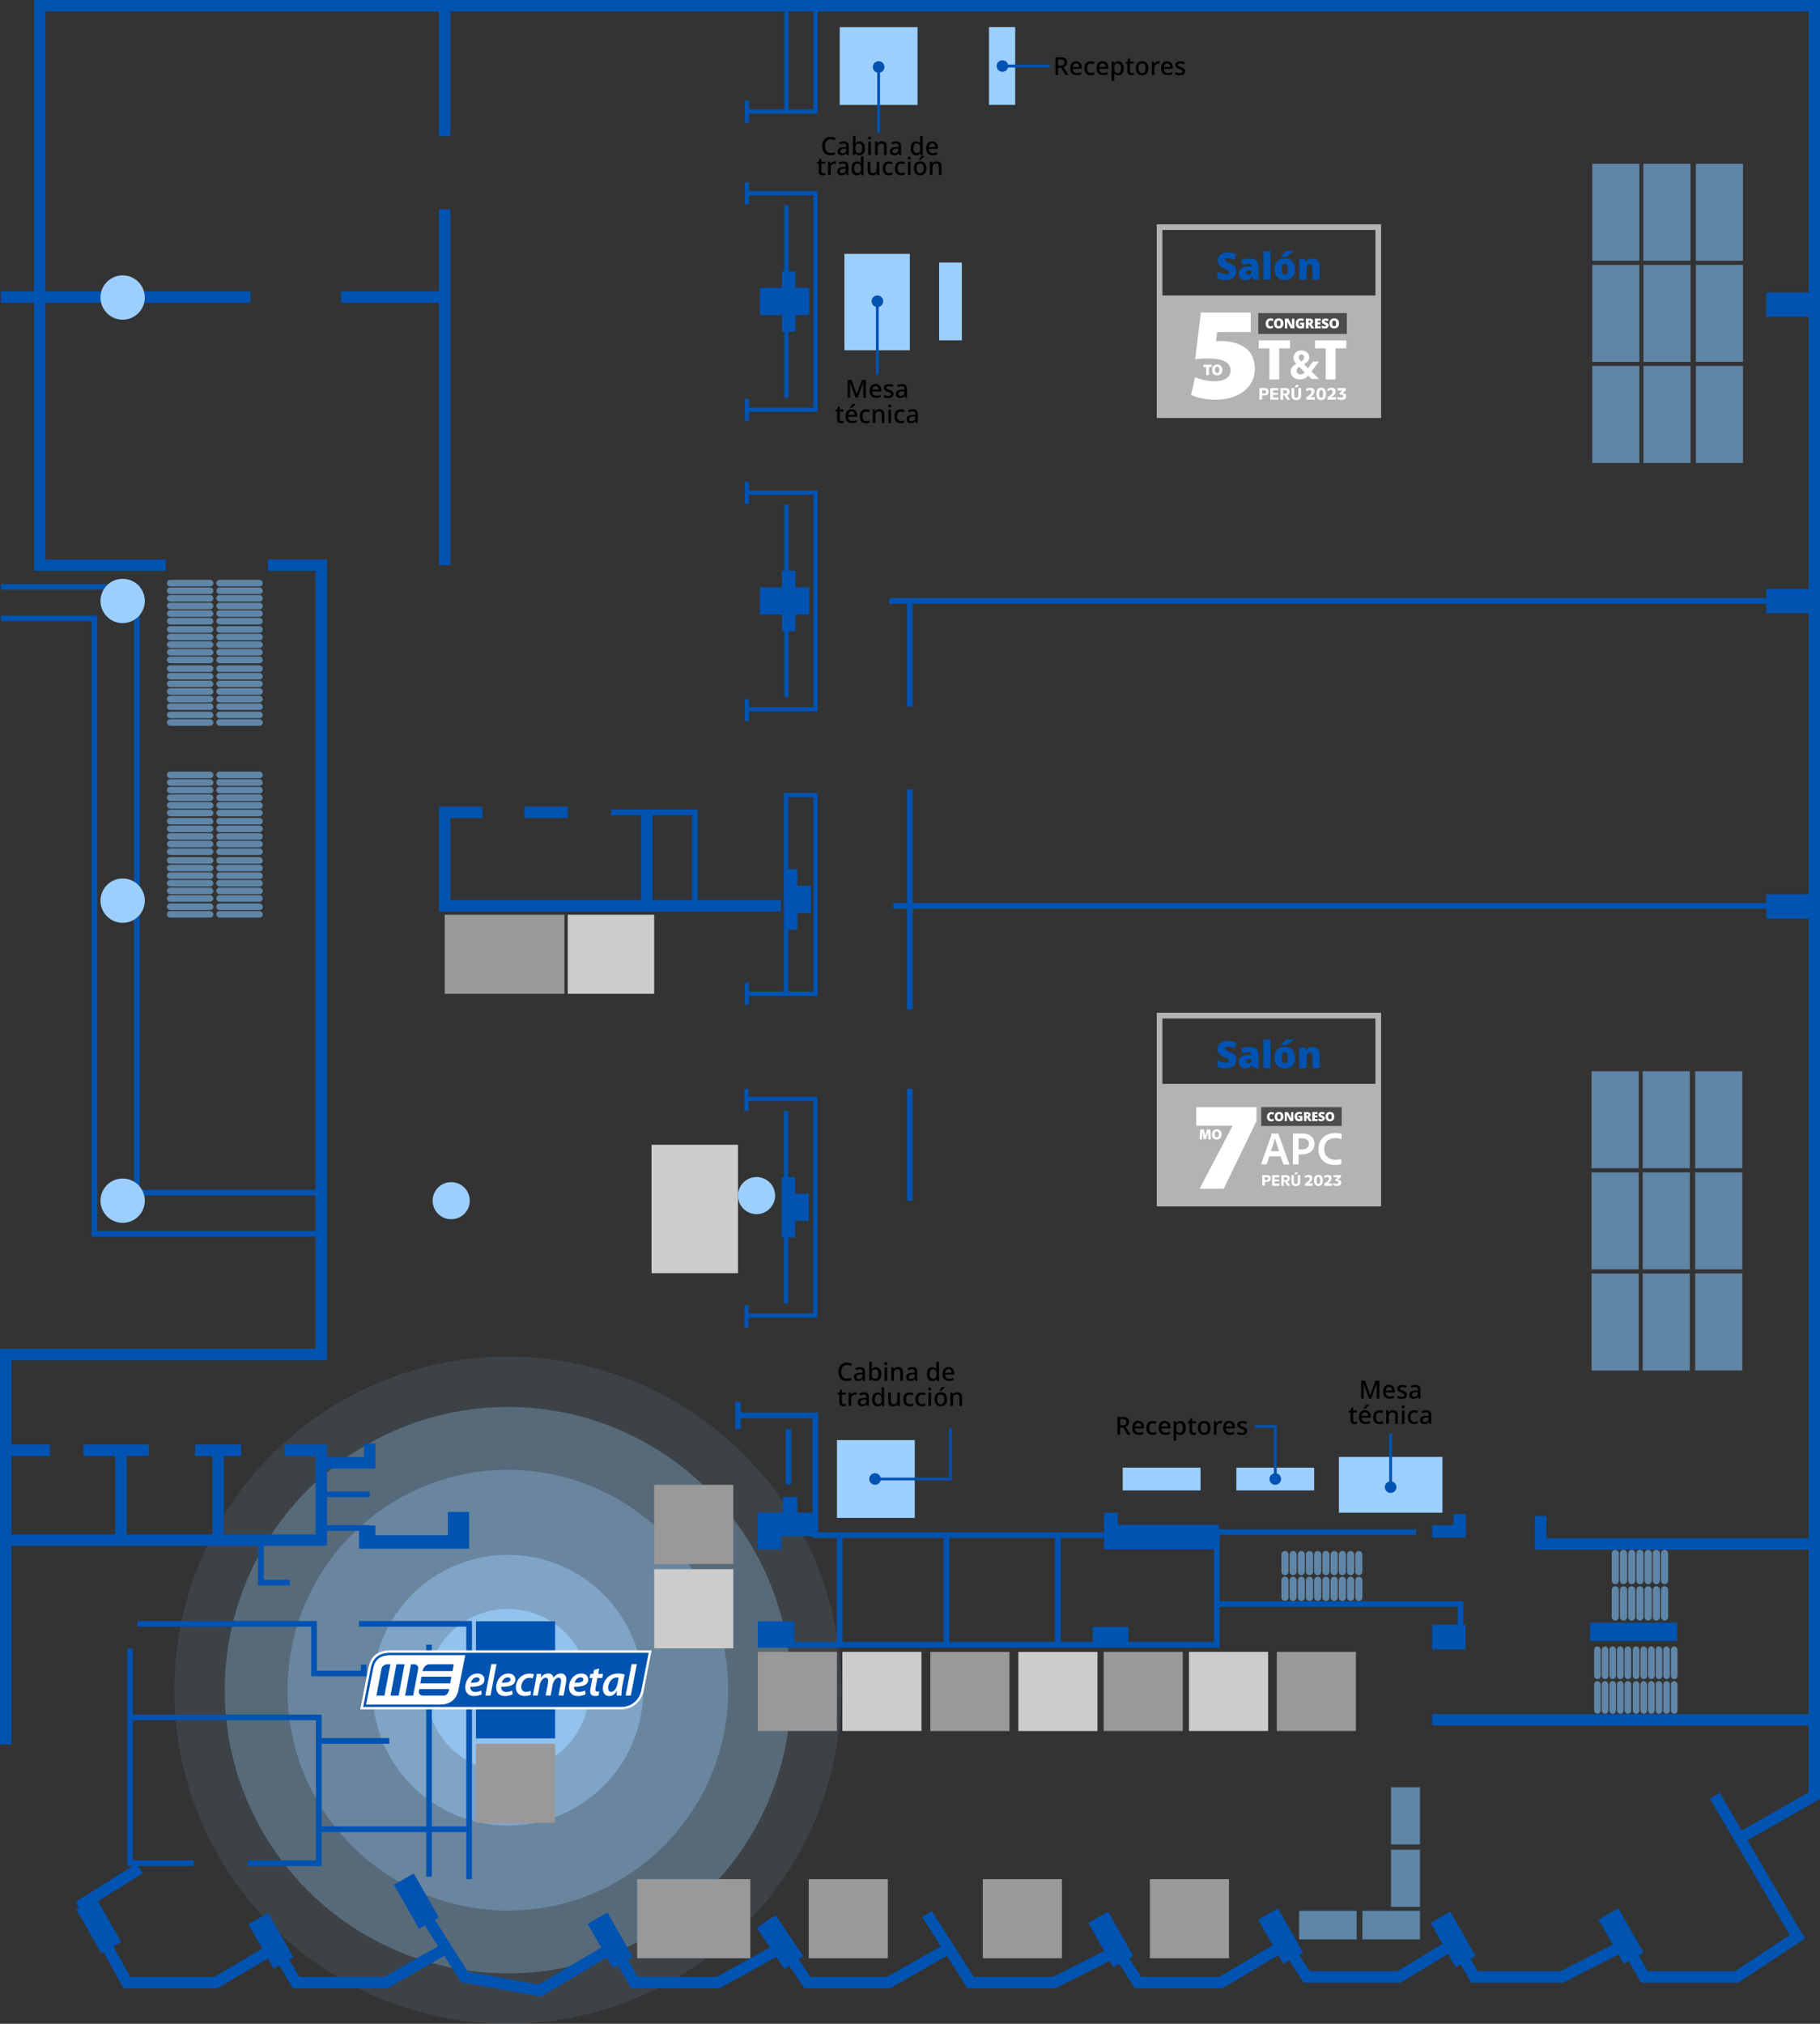 <?xml version="1.0" encoding="UTF-8"?><svg id="Capa_1" xmlns="http://www.w3.org/2000/svg" viewBox="0 0 282.52 314.13"><rect x="0" y="0" width="282.52" height="314.13" fill="#333333" stroke="none"/><defs><style>.cls-1{fill:#0053b1;}.cls-2{fill:#fff;}.cls-3,.cls-4{fill:#73a9d9;}.cls-5{fill:#999;}.cls-6,.cls-7,.cls-8,.cls-9,.cls-10{fill:#9ccffe;}.cls-11{fill:#b3b3b3;}.cls-12{fill:#ccc;}.cls-13{fill:#4c4c4c;}.cls-14{stroke-linecap:round;stroke-width:.44px;}.cls-14,.cls-15,.cls-16,.cls-17,.cls-18,.cls-19{fill:none;stroke-miterlimit:10;}.cls-14,.cls-15,.cls-17,.cls-18,.cls-19{stroke:#0053b1;}.cls-7{opacity:.28;}.cls-7,.cls-8,.cls-4,.cls-9,.cls-10{isolation:isolate;}.cls-8,.cls-4,.cls-20{opacity:.7;}.cls-9{opacity:.41;}.cls-15,.cls-16{stroke-width:.88px;}.cls-16{stroke:#b3b3b3;}.cls-17{stroke-width:.66px;}.cls-10{opacity:.1;}.cls-18{stroke-width:1.77px;}.cls-19{stroke-width:3.54px;}</style></defs><circle class="cls-7" cx="78.84" cy="262.35" r="43.96"/><circle class="cls-10" cx="78.84" cy="262.35" r="51.78"/><circle class="cls-7" cx="78.84" cy="262.35" r="34.2"/><circle class="cls-9" cx="78.84" cy="262.35" r="21.01"/><circle class="cls-8" cx="78.84" cy="262.35" r="12.61"/><polyline class="cls-18" points="25.75 87.72 6.16 87.72 6.16 .88 281.64 .88 281.64 278.73 269.58 285.59"/><polyline class="cls-18" points="41.58 87.72 49.87 87.72 49.87 210.25 .88 210.25 .88 270.8"/><polyline class="cls-18" points="266.19 278.73 279 300.63 269.58 306.86 255.26 306.86 252.66 302.31 249.69 297.09"/><polyline class="cls-18" points="251.14 302.43 242.44 306.86 228.88 306.86 223.6 297.6"/><polyline class="cls-18" points="225.19 301.98 217.19 306.86 202.84 306.86 196.84 297.6"/><polyline class="cls-18" points="198.8 302.23 189.54 307.73 176.64 307.73 170.47 297.98"/><polyline class="cls-18" points="173.5 302.77 163.66 307.73 150.67 307.73 143.9 297.09"/><polyline class="cls-18" points="147.28 302.41 137.93 307.73 125.34 307.73 118.93 298.25"/><polyline class="cls-18" points="122.15 301.85 111.47 307.73 98.49 307.73 92.77 297.82"/><polyline class="cls-18" points="95.28 302.16 83.79 308.97 72.11 306.86 62.69 292.1"/><polyline class="cls-18" points="68.95 302.58 59.89 307.73 45.96 307.73 40.1 297.82"/><polyline class="cls-18" points="42.38 302.49 33.51 307.73 19.69 307.73 12.94 295.49 21.65 290.03"/><polyline class="cls-18" points="1.31 239.05 34.8 239.05 49.87 239.05 49.87 225.11 44.22 225.11"/><line class="cls-18" x1="37.44" y1="225.11" x2="30.28" y2="225.11"/><line class="cls-18" x1="23.12" y1="225.11" x2="12.94" y2="225.11"/><line class="cls-19" x1="253.6" y1="303.95" x2="249.69" y2="297.09"/><line class="cls-19" x1="227.51" y1="304.47" x2="223.6" y2="297.6"/><line class="cls-19" x1="200.75" y1="303.95" x2="196.84" y2="297.09"/><line class="cls-19" x1="174.38" y1="304.47" x2="170.47" y2="297.6"/><line class="cls-19" x1="123.24" y1="304.63" x2="118.93" y2="298.25"/><line class="cls-19" x1="66.6" y1="298.53" x2="62.69" y2="291.67"/><line class="cls-19" x1="17.27" y1="302.31" x2="13.36" y2="295.45"/><line class="cls-19" x1="44.01" y1="304.68" x2="40.1" y2="297.82"/><line class="cls-19" x1="96.67" y1="304.6" x2="92.75" y2="297.74"/><line class="cls-18" x1="33.86" y1="225.11" x2="33.86" y2="238.78"/><line class="cls-18" x1="18.77" y1="225.11" x2="18.77" y2="238.78"/><line class="cls-18" x1="7.74" y1="225.11" x2="1.13" y2="225.11"/><polyline class="cls-18" points="74.89 126.09 69.02 126.09 69.02 140.6 121.22 140.6"/><line class="cls-18" x1="100.4" y1="140.6" x2="100.4" y2="126.09"/><line class="cls-18" x1="88.13" y1="126.09" x2="81.4" y2="126.09"/><rect class="cls-1" x="274.18" y="138.81" width="7.46" height="3.78"/><rect class="cls-1" x="274.18" y="91.39" width="7.46" height="3.78"/><rect class="cls-1" x="274.18" y="45.39" width="7.46" height="3.78"/><rect class="cls-1" x="246.84" y="251.87" width="13.5" height="2.86"/><line class="cls-18" x1="281.64" y1="266.95" x2="222.3" y2="266.95"/><polyline class="cls-18" points="239.15 235.31 239.15 239.65 281.64 239.65"/><rect class="cls-1" x="222.3" y="252.17" width="5.2" height="3.85"/><polygon class="cls-1" points="227.5 238.49 227.54 238.49 227.54 235 225.62 235 225.62 236.75 222.3 236.75 222.3 238.67 227.5 238.67 227.5 238.49"/><polyline class="cls-15" points="226.72 253.3 226.72 248.98 188.88 248.98"/><line class="cls-15" x1="219.8" y1="237.82" x2="188.88" y2="237.82"/><polyline class="cls-15" points="172.43 235.08 172.43 238.34 188.88 238.34 188.88 255.31 117.63 255.31"/><line class="cls-15" x1="114.56" y1="217.59" x2="114.56" y2="221.83"/><polyline class="cls-15" points="114.69 219.71 126.56 219.71 126.56 238.28 171.39 238.28"/><line class="cls-15" x1="164.21" y1="238.21" x2="164.21" y2="255.31"/><line class="cls-15" x1="146.92" y1="238.67" x2="146.92" y2="255.31"/><line class="cls-15" x1="130.35" y1="238.41" x2="130.35" y2="255.31"/><rect class="cls-1" x="117.63" y="251.65" width="5.68" height="3.65"/><rect class="cls-1" x="117.63" y="234.79" width="3.65" height="5.68"/><rect class="cls-1" x="121.06" y="234.79" width="5.44" height="3.65"/><rect class="cls-1" x="121.52" y="232.37" width="2.26" height="3.65"/><line class="cls-15" x1="122.39" y1="221.83" x2="122.39" y2="230.38"/><rect class="cls-1" x="169.62" y="252.52" width="5.54" height="3.16"/><rect class="cls-1" x="171.39" y="236.7" width="17.86" height="3.8"/><rect class="cls-1" x="171.39" y="234.8" width="2.12" height="3.8"/><line class="cls-15" x1="275.73" y1="93.28" x2="138.03" y2="93.28"/><line class="cls-15" x1="141.24" y1="93.38" x2="141.24" y2="109.69"/><line class="cls-15" x1="274.97" y1="140.6" x2="138.64" y2="140.6"/><line class="cls-15" x1="141.24" y1="122.52" x2="141.24" y2="156.67"/><line class="cls-15" x1="141.24" y1="169.01" x2="141.24" y2="186.37"/><line class="cls-18" x1="69.02" y1="1.56" x2="69.02" y2="21.15"/><line class="cls-18" x1="69.02" y1="32.48" x2="69.02" y2="87.72"/><line class="cls-18" x1="69.02" y1="46.1" x2="52.94" y2="46.1"/><line class="cls-18" x1="38.87" y1="46.1" x2=".14" y2="46.1"/><polyline class="cls-15" points="49.87 185.11 21.25 185.11 21.25 91.09 .14 91.09"/><polyline class="cls-15" points=".14 95.99 14.65 95.99 14.65 191.52 49.87 191.52"/><polyline class="cls-17" points="126.61 .88 126.61 17.31 115.94 17.31"/><line class="cls-17" x1="122.08" y1=".88" x2="122.08" y2="17.31"/><polyline class="cls-17" points="115.94 29.99 126.61 29.99 126.61 63.6 115.94 63.6"/><line class="cls-17" x1="122.08" y1="61.73" x2="122.08" y2="31.85"/><rect class="cls-1" x="117.95" y="44.68" width="7.65" height="4.23"/><rect class="cls-1" x="121.37" y="42.1" width="2.11" height="9.39"/><polyline class="cls-17" points="115.94 76.47 126.61 76.47 126.61 110.08 115.94 110.08"/><line class="cls-17" x1="122.08" y1="108.22" x2="122.08" y2="78.33"/><rect class="cls-1" x="117.95" y="91.16" width="7.65" height="4.23"/><rect class="cls-1" x="121.37" y="88.58" width="2.11" height="9.39"/><polyline class="cls-17" points="115.88 170.58 126.55 170.58 126.55 204.19 115.88 204.19"/><line class="cls-17" x1="122.02" y1="202.33" x2="122.02" y2="172.45"/><rect class="cls-1" x="121.37" y="185.28" width="4.17" height="4.23"/><rect class="cls-1" x="121.32" y="182.7" width="2.11" height="9.39"/><line class="cls-17" x1="115.88" y1="169.01" x2="115.88" y2="172.45"/><line class="cls-17" x1="115.88" y1="202.62" x2="115.88" y2="206.05"/><line class="cls-17" x1="115.94" y1="108.51" x2="115.94" y2="111.94"/><line class="cls-17" x1="115.94" y1="61.92" x2="115.94" y2="65.35"/><line class="cls-17" x1="115.94" y1="74.79" x2="115.94" y2="78.23"/><line class="cls-17" x1="115.94" y1="28.31" x2="115.94" y2="31.74"/><line class="cls-17" x1="115.94" y1="15.63" x2="115.94" y2="19.07"/><line class="cls-17" x1="115.94" y1="152.54" x2="115.94" y2="155.97"/><polyline class="cls-17" points="115.88 154.26 126.61 154.26 126.61 123.42 122.02 123.42 122.02 154.26"/><rect class="cls-1" x="121.72" y="137.48" width="4.17" height="4.23"/><polygon class="cls-1" points="123.78 144.29 123.78 134.9 121.66 134.9 121.72 144.4 123.78 144.29"/><rect class="cls-6" x="207.84" y="226.14" width="16.07" height="8.66"/><rect class="cls-6" x="191.92" y="227.81" width="12.08" height="3.53"/><rect class="cls-6" x="174.28" y="227.81" width="12.08" height="3.53"/><g class="cls-20"><rect class="cls-3" x="263.25" y="25.42" width="7.31" height="15.05"/><rect class="cls-3" x="255.1" y="25.42" width="7.31" height="15.05"/><rect class="cls-3" x="247.17" y="25.42" width="7.31" height="15.05"/><rect class="cls-3" x="263.26" y="41.11" width="7.31" height="15.05"/><rect class="cls-3" x="255.11" y="41.12" width="7.31" height="15.05"/><rect class="cls-3" x="247.17" y="41.12" width="7.31" height="15.05"/><rect class="cls-3" x="263.26" y="56.81" width="7.31" height="15.05"/><rect class="cls-3" x="255.11" y="56.81" width="7.31" height="15.05"/><rect class="cls-3" x="247.17" y="56.81" width="7.31" height="15.05"/></g><g class="cls-20"><rect class="cls-3" x="263.15" y="166.28" width="7.31" height="15.05"/><rect class="cls-3" x="255" y="166.28" width="7.31" height="15.05"/><rect class="cls-3" x="247.06" y="166.28" width="7.31" height="15.05"/><rect class="cls-3" x="263.15" y="181.98" width="7.31" height="15.05"/><rect class="cls-3" x="255" y="181.98" width="7.31" height="15.05"/><rect class="cls-3" x="247.06" y="181.98" width="7.31" height="15.05"/><rect class="cls-3" x="263.15" y="197.67" width="7.31" height="15.05"/><rect class="cls-3" x="255" y="197.68" width="7.31" height="15.05"/><rect class="cls-3" x="247.06" y="197.68" width="7.31" height="15.05"/></g><rect class="cls-4" x="215.93" y="277.41" width="4.49" height="8.88"/><rect class="cls-4" x="215.93" y="287.1" width="4.49" height="8.88"/><rect class="cls-4" x="211.49" y="296.59" width="8.93" height="4.44"/><rect class="cls-4" x="201.66" y="296.59" width="8.93" height="4.44"/><g class="cls-20"><path class="cls-3" d="m258.95,241.12v4.22c0,.3-.25.55-.55.55h0c-.3,0-.55-.25-.55-.55v-4.22c0-.3.25-.55.55-.55h0c.3,0,.55.25.55.55Z"/><path class="cls-3" d="m257.67,241.12v4.22c0,.3-.25.55-.55.55h0c-.3,0-.55-.25-.55-.55v-4.22c0-.3.25-.55.55-.55h0c.3,0,.55.25.55.55Z"/><path class="cls-3" d="m256.4,241.12v4.22c0,.3-.25.55-.55.55h0c-.3,0-.55-.25-.55-.55v-4.22c0-.3.25-.55.55-.55h0c.3,0,.55.25.55.55Z"/><path class="cls-3" d="m255.12,241.12v4.22c0,.3-.25.55-.55.55h0c-.3,0-.55-.25-.55-.55v-4.22c0-.3.25-.55.55-.55h0c.3,0,.55.25.55.55Z"/><path class="cls-3" d="m253.84,241.12v4.22c0,.3-.25.55-.55.55h0c-.3,0-.55-.25-.55-.55v-4.22c0-.3.25-.55.55-.55h0c.3,0,.55.25.55.55Z"/><path class="cls-3" d="m252.57,241.12v4.22c0,.3-.25.55-.55.55h0c-.3,0-.55-.25-.55-.55v-4.22c0-.3.25-.55.55-.55h0c.3,0,.55.25.55.55Z"/><path class="cls-3" d="m258.95,246.77v4.22c0,.3-.25.55-.55.55h0c-.3,0-.55-.25-.55-.55v-4.22c0-.3.25-.55.55-.55h0c.3,0,.55.25.55.55Z"/><path class="cls-3" d="m257.67,246.77v4.22c0,.3-.25.55-.55.55h0c-.3,0-.55-.25-.55-.55v-4.22c0-.3.25-.55.55-.55h0c.3,0,.55.25.55.55Z"/><path class="cls-3" d="m256.4,246.77v4.22c0,.3-.25.55-.55.55h0c-.3,0-.55-.25-.55-.55v-4.22c0-.3.25-.55.55-.55h0c.3,0,.55.25.55.55Z"/><path class="cls-3" d="m255.12,246.77v4.22c0,.3-.25.55-.55.55h0c-.3,0-.55-.25-.55-.55v-4.22c0-.3.25-.55.55-.55h0c.3,0,.55.25.55.55Z"/><path class="cls-3" d="m253.84,246.77v4.22c0,.3-.25.55-.55.55h0c-.3,0-.55-.25-.55-.55v-4.22c0-.3.25-.55.55-.55h0c.3,0,.55.25.55.55Z"/><path class="cls-3" d="m252.57,246.77v4.22c0,.3-.25.55-.55.55h0c-.3,0-.55-.25-.55-.55v-4.22c0-.3.25-.55.55-.55h0c.3,0,.55.25.55.55Z"/><path class="cls-3" d="m251.29,241.12v4.22c0,.3-.25.55-.55.55h0c-.3,0-.55-.25-.55-.55v-4.22c0-.3.25-.55.55-.55h0c.3,0,.55.25.55.55Z"/><path class="cls-3" d="m251.29,246.77v4.22c0,.3-.25.55-.55.55h0c-.3,0-.55-.25-.55-.55v-4.22c0-.3.25-.55.55-.55h0c.3,0,.55.25.55.55Z"/></g><g class="cls-20"><path class="cls-3" d="m211.48,241.29v2.66c0,.3-.25.55-.55.55h0c-.3,0-.55-.25-.55-.55v-2.66c0-.3.25-.55.55-.55h0c.3,0,.55.25.55.55Z"/><path class="cls-3" d="m210.21,241.29v2.66c0,.3-.25.55-.55.55h0c-.3,0-.55-.25-.55-.55v-2.66c0-.3.25-.55.55-.55h0c.3,0,.55.25.55.55Z"/><path class="cls-3" d="m208.93,241.29v2.66c0,.3-.25.55-.55.55h0c-.3,0-.55-.25-.55-.55v-2.66c0-.3.25-.55.55-.55h0c.3,0,.55.25.55.55Z"/><path class="cls-3" d="m207.66,241.29v2.66c0,.3-.25.55-.55.55h0c-.3,0-.55-.25-.55-.55v-2.66c0-.3.25-.55.55-.55h0c.3,0,.55.25.55.55Z"/><path class="cls-3" d="m206.38,241.29v2.66c0,.3-.25.55-.55.55h0c-.3,0-.55-.25-.55-.55v-2.66c0-.3.25-.55.55-.55h0c.3,0,.55.25.55.55Z"/><path class="cls-3" d="m205.1,241.29v2.66c0,.3-.25.55-.55.55h0c-.3,0-.55-.25-.55-.55v-2.66c0-.3.25-.55.55-.55h0c.3,0,.55.25.55.55Z"/><path class="cls-3" d="m211.49,245.29v2.66c0,.3-.25.55-.55.55h0c-.3,0-.55-.25-.55-.55v-2.66c0-.3.25-.55.55-.55h0c.3,0,.55.25.55.55Z"/><path class="cls-3" d="m210.21,245.28v2.66c0,.3-.25.55-.55.55h0c-.3,0-.55-.25-.55-.55v-2.66c0-.3.25-.55.55-.55h0c.3,0,.55.25.55.55Z"/><path class="cls-3" d="m208.93,245.29v2.66c0,.3-.25.55-.55.55h0c-.3,0-.55-.25-.55-.55v-2.66c0-.3.25-.55.55-.55h0c.3,0,.55.25.55.55Z"/><path class="cls-3" d="m207.66,245.28v2.66c0,.3-.25.55-.55.55h0c-.3,0-.55-.25-.55-.55v-2.66c0-.3.25-.55.55-.55h0c.3,0,.55.25.55.55Z"/><path class="cls-3" d="m206.38,245.29v2.66c0,.3-.25.55-.55.55h0c-.3,0-.55-.25-.55-.55v-2.66c0-.3.25-.55.55-.55h0c.3,0,.55.25.55.55Z"/><path class="cls-3" d="m205.1,245.28v2.66c0,.3-.25.55-.55.55h0c-.3,0-.55-.25-.55-.55v-2.66c0-.3.25-.55.55-.55h0c.3,0,.55.25.55.55Z"/><path class="cls-3" d="m203.83,241.29v2.66c0,.3-.25.55-.55.55h0c-.3,0-.55-.25-.55-.55v-2.66c0-.3.25-.55.55-.55h0c.3,0,.55.25.55.55Z"/><path class="cls-3" d="m203.83,245.28v2.66c0,.3-.25.55-.55.55h0c-.3,0-.55-.25-.55-.55v-2.66c0-.3.25-.55.55-.55h0c.3,0,.55.25.55.55Z"/></g><g class="cls-20"><path class="cls-3" d="m202.56,241.29v2.66c0,.3-.25.55-.55.55h0c-.3,0-.55-.25-.55-.55v-2.66c0-.3.25-.55.55-.55h0c.3,0,.55.25.55.55Z"/><path class="cls-3" d="m201.28,241.29v2.66c0,.3-.25.55-.55.55h0c-.3,0-.55-.25-.55-.55v-2.66c0-.3.25-.55.55-.55h0c.3,0,.55.25.55.55Z"/><path class="cls-3" d="m200.01,241.29v2.66c0,.3-.25.55-.55.55h0c-.3,0-.55-.25-.55-.55v-2.66c0-.3.25-.55.55-.55h0c.3,0,.55.25.55.55Z"/><path class="cls-3" d="m202.56,245.28v2.66c0,.3-.25.55-.55.55h0c-.3,0-.55-.25-.55-.55v-2.66c0-.3.25-.55.55-.55h0c.3,0,.55.25.55.55Z"/><path class="cls-3" d="m201.28,245.29v2.66c0,.3-.25.55-.55.55h0c-.3,0-.55-.25-.55-.55v-2.66c0-.3.25-.55.55-.55h0c.3,0,.55.25.55.55Z"/><path class="cls-3" d="m200.01,245.28v2.66c0,.3-.25.55-.55.55h0c-.3,0-.55-.25-.55-.55v-2.66c0-.3.25-.55.55-.55h0c.3,0,.55.25.55.55Z"/></g><g class="cls-20"><rect class="cls-3" x="259.38" y="255.56" width="1.02" height="5.07" rx=".51" ry=".51"/><rect class="cls-3" x="258.19" y="255.56" width="1.02" height="5.07" rx=".51" ry=".51"/><rect class="cls-3" x="257.01" y="255.55" width="1.02" height="5.07" rx=".51" ry=".51"/><rect class="cls-3" x="255.83" y="255.55" width="1.02" height="5.07" rx=".51" ry=".51"/><rect class="cls-3" x="254.65" y="255.56" width="1.02" height="5.07" rx=".51" ry=".51"/><rect class="cls-3" x="253.46" y="255.56" width="1.02" height="5.07" rx=".51" ry=".51"/><rect class="cls-3" x="259.38" y="260.94" width="1.02" height="5.07" rx=".51" ry=".51"/><rect class="cls-3" x="258.19" y="260.94" width="1.02" height="5.07" rx=".51" ry=".51"/><rect class="cls-3" x="257.01" y="260.94" width="1.02" height="5.07" rx=".51" ry=".51"/><rect class="cls-3" x="255.83" y="260.94" width="1.02" height="5.07" rx=".51" ry=".51"/><rect class="cls-3" x="254.65" y="260.94" width="1.02" height="5.07" rx=".51" ry=".51"/><rect class="cls-3" x="253.47" y="260.94" width="1.02" height="5.07" rx=".51" ry=".51"/><rect class="cls-3" x="252.19" y="255.56" width="1.02" height="5.07" rx=".51" ry=".51"/><rect class="cls-3" x="251.01" y="255.55" width="1.02" height="5.07" rx=".51" ry=".51"/><rect class="cls-3" x="249.83" y="255.55" width="1.02" height="5.07" rx=".51" ry=".51"/><rect class="cls-3" x="248.64" y="255.56" width="1.02" height="5.07" rx=".51" ry=".51"/><rect class="cls-3" x="247.46" y="255.56" width="1.02" height="5.07" rx=".51" ry=".51"/><rect class="cls-3" x="252.19" y="260.94" width="1.02" height="5.07" rx=".51" ry=".51"/><rect class="cls-3" x="251.01" y="260.94" width="1.02" height="5.07" rx=".51" ry=".51"/><rect class="cls-3" x="249.83" y="260.94" width="1.02" height="5.07" rx=".51" ry=".51"/><rect class="cls-3" x="248.64" y="260.94" width="1.02" height="5.07" rx=".51" ry=".51"/><rect class="cls-3" x="247.46" y="260.94" width="1.02" height="5.07" rx=".51" ry=".51"/></g><g class="cls-20"><rect class="cls-3" x="25.91" y="119.77" width="7.21" height="1.02" rx=".51" ry=".51"/><rect class="cls-3" x="25.91" y="120.95" width="7.21" height="1.02" rx=".51" ry=".51"/><rect class="cls-3" x="25.91" y="122.13" width="7.21" height="1.02" rx=".51" ry=".51"/><rect class="cls-3" x="25.91" y="123.32" width="7.21" height="1.02" rx=".51" ry=".51"/><rect class="cls-3" x="25.91" y="124.5" width="7.21" height="1.02" rx=".51" ry=".51"/><rect class="cls-3" x="25.91" y="125.68" width="7.21" height="1.02" rx=".51" ry=".51"/><rect class="cls-3" x="33.58" y="119.77" width="7.21" height="1.02" rx=".51" ry=".51"/><rect class="cls-3" x="33.58" y="120.95" width="7.21" height="1.02" rx=".51" ry=".51"/><rect class="cls-3" x="33.58" y="122.13" width="7.21" height="1.02" rx=".51" ry=".51"/><rect class="cls-3" x="33.58" y="123.32" width="7.21" height="1.02" rx=".51" ry=".51"/><rect class="cls-3" x="33.58" y="124.5" width="7.21" height="1.02" rx=".51" ry=".51"/><rect class="cls-3" x="33.58" y="125.68" width="7.21" height="1.02" rx=".51" ry=".51"/><rect class="cls-3" x="25.91" y="126.95" width="7.21" height="1.02" rx=".51" ry=".51"/><rect class="cls-3" x="25.91" y="128.14" width="7.21" height="1.02" rx=".51" ry=".51"/><rect class="cls-3" x="25.91" y="129.32" width="7.21" height="1.02" rx=".51" ry=".51"/><rect class="cls-3" x="25.91" y="130.5" width="7.21" height="1.02" rx=".51" ry=".51"/><rect class="cls-3" x="25.91" y="131.69" width="7.21" height="1.02" rx=".51" ry=".51"/><rect class="cls-3" x="33.58" y="126.95" width="7.21" height="1.02" rx=".51" ry=".51"/><rect class="cls-3" x="33.58" y="128.14" width="7.21" height="1.02" rx=".51" ry=".51"/><rect class="cls-3" x="33.58" y="129.32" width="7.21" height="1.02" rx=".51" ry=".51"/><rect class="cls-3" x="33.58" y="130.5" width="7.21" height="1.02" rx=".51" ry=".51"/><rect class="cls-3" x="33.58" y="131.69" width="7.21" height="1.02" rx=".51" ry=".51"/><rect class="cls-3" x="25.91" y="133.04" width="7.21" height="1.02" rx=".51" ry=".51"/><rect class="cls-3" x="25.91" y="134.23" width="7.21" height="1.02" rx=".51" ry=".51"/><rect class="cls-3" x="25.91" y="135.41" width="7.21" height="1.02" rx=".51" ry=".51"/><rect class="cls-3" x="25.91" y="136.59" width="7.21" height="1.02" rx=".51" ry=".51"/><rect class="cls-3" x="25.91" y="137.77" width="7.21" height="1.02" rx=".51" ry=".51"/><rect class="cls-3" x="25.91" y="138.95" width="7.21" height="1.02" rx=".51" ry=".51"/><rect class="cls-3" x="33.58" y="133.04" width="7.21" height="1.02" rx=".51" ry=".51"/><rect class="cls-3" x="33.58" y="134.23" width="7.21" height="1.02" rx=".51" ry=".51"/><rect class="cls-3" x="33.58" y="135.41" width="7.21" height="1.02" rx=".51" ry=".51"/><rect class="cls-3" x="33.58" y="136.59" width="7.21" height="1.02" rx=".51" ry=".51"/><rect class="cls-3" x="33.58" y="137.77" width="7.21" height="1.02" rx=".51" ry=".51"/><rect class="cls-3" x="33.58" y="138.95" width="7.21" height="1.02" rx=".51" ry=".51"/><rect class="cls-3" x="25.91" y="140.23" width="7.21" height="1.02" rx=".51" ry=".51"/><rect class="cls-3" x="25.91" y="141.41" width="7.21" height="1.02" rx=".51" ry=".51"/><rect class="cls-3" x="33.58" y="140.23" width="7.21" height="1.02" rx=".51" ry=".51"/><rect class="cls-3" x="33.58" y="141.41" width="7.21" height="1.02" rx=".51" ry=".51"/></g><g class="cls-20"><rect class="cls-3" x="25.91" y="90" width="7.21" height="1.02" rx=".51" ry=".51"/><rect class="cls-3" x="25.91" y="91.18" width="7.21" height="1.02" rx=".51" ry=".51"/><rect class="cls-3" x="25.91" y="92.36" width="7.21" height="1.02" rx=".51" ry=".51"/><rect class="cls-3" x="25.91" y="93.55" width="7.21" height="1.02" rx=".51" ry=".51"/><rect class="cls-3" x="25.91" y="94.73" width="7.21" height="1.02" rx=".51" ry=".51"/><rect class="cls-3" x="25.91" y="95.91" width="7.21" height="1.02" rx=".51" ry=".51"/><rect class="cls-3" x="33.58" y="90" width="7.21" height="1.02" rx=".51" ry=".51"/><rect class="cls-3" x="33.58" y="91.18" width="7.21" height="1.02" rx=".51" ry=".51"/><rect class="cls-3" x="33.58" y="92.36" width="7.21" height="1.02" rx=".51" ry=".51"/><rect class="cls-3" x="33.58" y="93.55" width="7.21" height="1.02" rx=".51" ry=".51"/><rect class="cls-3" x="33.58" y="94.73" width="7.21" height="1.02" rx=".51" ry=".51"/><rect class="cls-3" x="33.58" y="95.91" width="7.21" height="1.02" rx=".51" ry=".51"/><rect class="cls-3" x="25.91" y="97.19" width="7.21" height="1.02" rx=".51" ry=".51"/><rect class="cls-3" x="25.91" y="98.37" width="7.21" height="1.02" rx=".51" ry=".51"/><rect class="cls-3" x="25.91" y="99.55" width="7.21" height="1.02" rx=".51" ry=".51"/><rect class="cls-3" x="25.91" y="100.73" width="7.21" height="1.02" rx=".51" ry=".51"/><rect class="cls-3" x="25.91" y="101.92" width="7.21" height="1.02" rx=".51" ry=".51"/><rect class="cls-3" x="33.58" y="97.19" width="7.21" height="1.02" rx=".51" ry=".51"/><rect class="cls-3" x="33.58" y="98.37" width="7.21" height="1.02" rx=".51" ry=".51"/><rect class="cls-3" x="33.58" y="99.55" width="7.21" height="1.02" rx=".51" ry=".51"/><rect class="cls-3" x="33.58" y="100.73" width="7.21" height="1.02" rx=".51" ry=".51"/><rect class="cls-3" x="33.58" y="101.92" width="7.21" height="1.02" rx=".51" ry=".51"/><rect class="cls-3" x="25.91" y="103.27" width="7.21" height="1.02" rx=".51" ry=".51"/><rect class="cls-3" x="25.91" y="104.45" width="7.21" height="1.02" rx=".51" ry=".51"/><rect class="cls-3" x="25.91" y="105.64" width="7.21" height="1.02" rx=".51" ry=".51"/><rect class="cls-3" x="25.91" y="106.82" width="7.21" height="1.02" rx=".51" ry=".51"/><rect class="cls-3" x="25.91" y="108" width="7.21" height="1.02" rx=".51" ry=".51"/><rect class="cls-3" x="25.91" y="109.18" width="7.21" height="1.02" rx=".51" ry=".51"/><rect class="cls-3" x="33.58" y="103.27" width="7.21" height="1.02" rx=".51" ry=".51"/><rect class="cls-3" x="33.58" y="104.45" width="7.21" height="1.02" rx=".51" ry=".51"/><rect class="cls-3" x="33.58" y="105.64" width="7.21" height="1.02" rx=".51" ry=".51"/><rect class="cls-3" x="33.58" y="106.82" width="7.21" height="1.02" rx=".51" ry=".51"/><rect class="cls-3" x="33.58" y="108" width="7.21" height="1.02" rx=".51" ry=".51"/><rect class="cls-3" x="33.58" y="109.18" width="7.21" height="1.02" rx=".51" ry=".51"/><rect class="cls-3" x="25.91" y="110.46" width="7.21" height="1.02" rx=".51" ry=".51"/><rect class="cls-3" x="25.91" y="111.64" width="7.21" height="1.02" rx=".51" ry=".51"/><rect class="cls-3" x="33.58" y="110.46" width="7.21" height="1.02" rx=".51" ry=".51"/><rect class="cls-3" x="33.58" y="111.64" width="7.21" height="1.02" rx=".51" ry=".51"/></g><rect class="cls-12" x="88.13" y="141.98" width="13.42" height="12.28"/><rect class="cls-12" x="101.14" y="177.69" width="13.42" height="19.93"/><rect class="cls-5" x="69.03" y="141.98" width="18.59" height="12.28"/><rect class="cls-5" x="101.55" y="230.48" width="12.28" height="12.28"/><rect class="cls-12" x="130.76" y="256.4" width="12.28" height="12.28"/><rect class="cls-5" x="117.64" y="256.4" width="12.28" height="12.28"/><rect class="cls-5" x="73.89" y="270.65" width="12.28" height="12.28"/><rect class="cls-12" x="101.55" y="243.57" width="12.28" height="12.28"/><rect class="cls-5" x="144.42" y="256.41" width="12.28" height="12.28"/><rect class="cls-5" x="171.32" y="256.4" width="12.28" height="12.28"/><rect class="cls-5" x="198.2" y="256.4" width="12.28" height="12.28"/><rect class="cls-5" x="178.5" y="291.68" width="12.28" height="12.28"/><rect class="cls-5" x="152.56" y="291.68" width="12.28" height="12.28"/><rect class="cls-5" x="125.54" y="291.68" width="12.28" height="12.28"/><rect class="cls-5" x="98.91" y="291.68" width="17.56" height="12.28"/><rect class="cls-12" x="158.08" y="256.41" width="12.28" height="12.28"/><rect class="cls-12" x="184.57" y="256.4" width="12.28" height="12.28"/><rect class="cls-6" x="145.78" y="40.75" width="3.53" height="12.08"/><rect class="cls-6" x="131.08" y="39.4" width="10.15" height="14.97"/><rect class="cls-6" x="130.35" y="4.21" width="12.08" height="12.08"/><rect class="cls-6" x="153.52" y="4.2" width="4.07" height="12.08"/><polyline class="cls-18" points="57.38 224.05 57.38 227.06 49.87 227.06"/><line class="cls-15" x1="57.38" y1="231.95" x2="49.87" y2="231.95"/><line class="cls-15" x1="57.38" y1="237.17" x2="49.87" y2="237.17"/><polygon class="cls-1" points="72.82 234.67 69.51 234.67 69.51 238.28 58.28 238.28 58.28 236.78 55.73 236.78 55.73 240.39 56.13 240.39 58.28 240.39 69.51 240.39 70.61 240.39 72.82 240.39 72.82 234.67"/><polyline class="cls-15" points="40.49 239.83 40.49 245.64 44.98 245.64"/><polyline class="cls-15" points="55.73 252.05 72.82 252.05 72.82 291.67"/><line class="cls-15" x1="72.82" y1="283.93" x2="49.48" y2="283.93"/><line class="cls-15" x1="66.6" y1="291.31" x2="66.6" y2="255.29"/><polyline class="cls-15" points="56.46 258.38 56.46 259.76 48.75 259.76 48.75 252.05 21.33 252.05"/><path class="cls-15" d="m20.19,255.9v33.3h9.9"/><polyline class="cls-15" points="38.45 289.21 49.48 289.21 49.48 266.57 20.19 266.57"/><line class="cls-15" x1="60.43" y1="270.22" x2="49.48" y2="270.22"/><polyline class="cls-15" points="94.84 126.09 107.85 126.09 107.85 140.6"/><rect class="cls-1" x="73.89" y="251.65" width="12.28" height="18.18"/><path class="cls-2" d="m55.92,265.33l1.28-6.48c.35-1.83,1.47-2.69,3.51-2.69h40.44l-1.24,6.31c-.27,1.38-1.48,2.85-3.49,2.85h-40.51Z"/><path class="cls-1" d="m60.71,256.54c-1.86,0-2.83.74-3.15,2.38l-1.19,6.03h40.06c1.8,0,2.88-1.32,3.12-2.55l1.15-5.86h-39.99Z"/><path class="cls-2" d="m74.78,262.99c-.33.17-.78.27-1.18.27-.93,0-1.38-.57-1.38-1.39,0-1.01.74-2.11,1.9-2.11.66,0,1.08.38,1.08.94,0,.86-.9,1.14-2.2,1.11-.01.12.01.34.09.47.13.23.37.34.69.34.38,0,.68-.1.92-.22l.08.58h0Zm-.76-2.64c-.5,0-.83.45-.93.85.83,0,1.36-.1,1.36-.51,0-.21-.17-.34-.43-.34Z"/><path class="cls-2" d="m75.34,263.18l.93-4.88h.81l-.94,4.88h-.8Z"/><path class="cls-2" d="m79.58,262.99c-.33.17-.78.27-1.18.27-.93,0-1.38-.57-1.38-1.39,0-1.01.74-2.11,1.9-2.11.66,0,1.08.38,1.08.94,0,.86-.9,1.14-2.2,1.11-.01.12.01.34.09.47.13.23.37.34.69.34.38,0,.68-.1.92-.22l.08.58h0Zm-.76-2.64c-.5,0-.83.45-.93.85.83,0,1.36-.1,1.36-.51,0-.21-.17-.34-.43-.34Z"/><path class="cls-2" d="m82.4,263.06c-.2.1-.54.19-.96.19-.84,0-1.36-.54-1.36-1.33,0-1.17.89-2.15,2.13-2.15.3,0,.56.07.69.12l-.21.63c-.12-.05-.28-.1-.51-.1-.77,0-1.26.71-1.26,1.41,0,.5.29.78.74.78.31,0,.54-.08.71-.16l.03.61h0Z"/><path class="cls-2" d="m82.72,263.18l.43-2.31c.08-.4.12-.75.17-1.04h.7l-.08.58h.01c.31-.45.73-.66,1.17-.66.52,0,.76.34.78.69.3-.45.72-.68,1.19-.69.45,0,.81.3.81.89,0,.14-.03.39-.05.57l-.36,1.96h-.78l.34-1.87c.03-.13.05-.29.05-.42,0-.29-.12-.48-.41-.48-.37,0-.78.46-.91,1.17l-.3,1.6h-.78l.36-1.9c.02-.14.04-.27.04-.39,0-.25-.08-.48-.41-.48-.37,0-.8.51-.92,1.19l-.29,1.58h-.78Z"/><path class="cls-2" d="m90.89,262.99c-.33.17-.78.27-1.18.27-.93,0-1.38-.57-1.38-1.39,0-1.01.74-2.11,1.9-2.11.66,0,1.08.38,1.08.94,0,.86-.9,1.14-2.2,1.11-.01.12.01.34.09.47.13.23.37.34.69.34.38,0,.68-.1.92-.22l.08.58h0Zm-.76-2.64c-.5,0-.83.45-.93.85.83,0,1.36-.1,1.36-.51,0-.21-.17-.34-.43-.34Z"/><path class="cls-2" d="m93.02,258.97l-.16.86h.75l-.12.62h-.75l-.26,1.35c-.03.16-.06.33-.06.47,0,.19.08.3.3.3.1,0,.19,0,.28-.02l-.08.63c-.12.05-.33.07-.52.07-.55,0-.79-.3-.79-.69,0-.19.02-.37.07-.62l.29-1.49h-.45l.12-.62h.45l.12-.63.83-.23h0Z"/><path class="cls-2" d="m95.72,263.18c0-.2.03-.47.06-.75h-.01c-.33.61-.78.83-1.2.83-.6,0-.99-.47-.99-1.14,0-1.14.8-2.36,2.36-2.36.36,0,.76.07,1.02.15l-.35,1.75c-.1.5-.15,1.13-.14,1.53h-.74Zm.32-2.77c-.08-.02-.19-.03-.33-.03-.74,0-1.31.83-1.31,1.59,0,.35.13.64.48.64.38,0,.83-.47.99-1.32l.17-.88Z"/><path class="cls-2" d="m97.12,263.18l.93-4.88h.81l-.94,4.88h-.8Z"/><path class="cls-2" d="m60.71,256.91c-1.67,0-2.5.62-2.78,2.08l-1.1,5.59h11.57c1.69,0,2.54-1.09,2.76-2.26l1.06-5.41h-11.52,0Zm-1.02,6.28h-1.26l.79-4.18c.07-.38.51-.69.96-.69h.42l-.92,4.87h0Zm2.19,0h-1.26l.92-4.87h1.26l-.92,4.87Zm3.05-4.18l-.79,4.18h-1.26l.92-4.87h.42c.46,0,.78.31.7.69Zm4.76,3.33c-.1.53-.46.85-.78.85h-3.2c-.46,0-.76-.31-.69-.69l.06-.32h4.64l-.02.16h0Zm.19-1.04h-4.64l.19-1.04h4.64l-.19,1.04Zm.37-1.92h-4.65l.03-.15c.07-.38.54-.91,1-.91h3.81l-.19,1.06h0Z"/><circle class="cls-6" cx="19.04" cy="46.18" r="3.44"/><circle class="cls-6" cx="19.04" cy="93.28" r="3.44"/><circle class="cls-6" cx="19.04" cy="139.8" r="3.44"/><circle class="cls-6" cx="19.04" cy="186.37" r="3.44"/><circle class="cls-6" cx="70.04" cy="186.37" r="2.88"/><circle class="cls-6" cx="117.44" cy="185.58" r="2.88"/><path class="cls-1" d="m191.91,164.52c0,.22-.06.44-.17.64-.11.2-.29.37-.53.49-.24.13-.55.19-.93.19-.19,0-.35,0-.5-.03s-.27-.05-.4-.08c-.12-.04-.25-.09-.38-.15v-1c.22.11.45.2.68.26.23.06.44.09.62.09.17,0,.29-.03.37-.09s.12-.13.12-.22c0-.11-.06-.2-.17-.26-.11-.07-.31-.16-.58-.28-.21-.1-.38-.2-.53-.31s-.27-.24-.35-.39c-.08-.15-.12-.35-.12-.59,0-.27.07-.49.2-.67s.32-.32.55-.41c.23-.09.51-.14.82-.14.27,0,.52.03.73.09s.41.13.58.21l-.34.86c-.18-.08-.35-.15-.53-.2-.17-.05-.33-.07-.48-.07s-.25.02-.32.08c-.07.05-.1.11-.1.19,0,.07.02.12.08.17.05.05.13.11.25.17s.28.14.49.23c.2.09.37.19.52.29.14.11.25.23.32.38s.11.33.11.54h0Z"/><path class="cls-1" d="m194.06,162.51c.41,0,.73.1.95.3.23.2.34.49.34.86v2.11h-.77l-.21-.42h-.02c-.09.11-.18.21-.28.28s-.21.12-.33.16c-.12.03-.28.05-.45.05-.28,0-.51-.09-.7-.26-.19-.17-.28-.43-.28-.78s.12-.6.36-.77.58-.26,1.04-.28l.53-.02v-.05c0-.14-.03-.24-.11-.31s-.17-.09-.29-.09c-.13,0-.27.02-.42.07-.15.04-.31.1-.47.17l-.32-.73c.19-.1.4-.17.63-.22s.5-.07.79-.07h0Zm-.06,1.85c-.2,0-.34.04-.43.11s-.12.15-.12.27c0,.11.03.19.09.24.06.05.14.08.23.08.14,0,.25-.04.34-.13.1-.09.14-.2.14-.33v-.25h-.26s0,0,0,0Z"/><path class="cls-1" d="m197.22,165.79h-1.11v-4.42h1.11v4.42Z"/><path class="cls-1" d="m201.05,164.17c0,.54-.14.95-.43,1.24s-.68.43-1.18.43c-.31,0-.58-.07-.83-.2-.24-.13-.43-.32-.57-.57-.14-.25-.21-.55-.21-.91,0-.53.14-.94.43-1.23s.68-.43,1.18-.43c.31,0,.58.06.82.19s.43.32.56.56.21.55.21.9h0Zm-.21-2.78c-.07.05-.16.12-.26.2s-.22.16-.34.24-.24.16-.35.24-.2.14-.28.19h-.74v-.08c.07-.07.15-.16.24-.26.09-.1.19-.2.28-.31s.17-.2.23-.29h1.21v.06h0Zm-1.87,2.78c0,.28.04.48.11.63.07.14.2.22.37.22s.29-.07.36-.22c.07-.15.11-.35.11-.63s-.04-.48-.11-.62-.2-.21-.37-.21-.29.07-.36.21-.11.35-.11.62h0Z"/><path class="cls-1" d="m203.7,162.51c.33,0,.6.09.81.28.21.19.32.49.32.9v2.09h-1.11v-1.75c0-.21-.03-.37-.09-.48s-.16-.16-.3-.16c-.21,0-.35.09-.42.26s-.11.42-.11.74v1.41h-1.11v-3.21h.84l.15.42h.04c.1-.15.23-.27.4-.35.17-.09.36-.13.58-.13h0Z"/><rect class="cls-11" x="180" y="168.24" width="33.94" height="19.02"/><polyline class="cls-16" points="213.95 187.25 213.95 157.64 180 157.64 180 187.25"/><path class="cls-2" d="m195.04,171.85v2.18l-5.08,10.48h-3.74l5.1-9.74v-.04h-5.63v-2.88h9.35Z"/><path class="cls-2" d="m187.51,176.3c0-.18,0-.38,0-.62h0c-.05.21-.11.44-.16.61l-.15.54h-.32l-.13-.54c-.04-.17-.09-.4-.12-.61h0c0,.22-.02.45-.02.62l-.02.56h-.38l.1-1.55h.56l.1.42c.04.17.09.38.12.57h0c.04-.19.1-.41.14-.57l.12-.42h.54l.08,1.55h-.4l-.02-.56h0Z"/><path class="cls-2" d="m188.86,176.88c-.48,0-.74-.36-.74-.79s.3-.81.77-.81.75.37.75.78c0,.5-.3.82-.77.82h0Zm.02-.33c.2,0,.32-.19.32-.47s-.12-.47-.32-.47-.32.2-.32.47.12.47.32.47h0Z"/><path class="cls-2" d="m197.04,179.48l-.4,1.2s-.04.06-.08.06h-.73s-.06-.02-.05-.07l1.5-4.27c.03-.07.05-.15.07-.39,0-.03.01-.05.04-.05h1.01s.04,0,.05.04l1.69,4.68s0,.07-.04.07h-.82s-.06-.01-.07-.04l-.42-1.22h-1.74Zm1.51-.79c-.15-.48-.5-1.49-.64-2.01h0c-.12.49-.41,1.34-.63,2.01h1.28Z"/><path class="cls-2" d="m200.71,176.02s.01-.06.05-.06c.28,0,.82-.02,1.35-.02,1.41,0,1.94.79,1.94,1.59,0,1.16-.9,1.66-2,1.66h-.46v1.49s-.01.06-.06.06h-.77s-.06-.01-.06-.05v-4.67h0Zm.88,2.39c.12,0,.22,0,.46,0,.61,0,1.13-.21,1.13-.87,0-.53-.38-.85-1.05-.85-.26,0-.46,0-.54.01v1.69h0Z"/><path class="cls-2" d="m208.22,180.59s-.01.08-.05.1c-.24.09-.6.13-1.01.13-1.35,0-2.5-.79-2.5-2.46,0-1.47,1.02-2.48,2.61-2.48.47,0,.77.04.95.12.03.01.04.04.04.08v.69c0,.06-.03.06-.06.04-.23-.11-.57-.16-.95-.16-1.03,0-1.69.66-1.69,1.68,0,1.26.93,1.69,1.7,1.69.36,0,.63-.03.9-.12.03-.01.05,0,.05.04v.65h0Z"/><rect class="cls-13" x="195.78" y="171.84" width="12.49" height="2.93"/><path class="cls-2" d="m195.95,182.4h.77c.32,0,.54.15.54.52,0,.44-.33.53-.66.53h-.26v.59h-.39v-1.64h0Zm.64.77c.18,0,.3-.06.3-.23,0-.13-.07-.22-.26-.22h-.3v.45h.25Z"/><path class="cls-2" d="m197.48,182.4h1.12v.32h-.74v.35h.7v.29h-.7v.37h.75v.32h-1.14v-1.64h0Z"/><path class="cls-2" d="m198.9,182.4h.75c.34,0,.56.14.56.51,0,.24-.1.42-.36.48l.41.66h-.42l-.4-.65h-.15v.65h-.39v-1.64h0Zm.63.77c.19,0,.31-.06.31-.23,0-.13-.07-.22-.25-.22h-.3v.45h.24Z"/><path class="cls-2" d="m200.46,183.43v-1.02h.39v1.01c0,.24.09.37.3.37.18,0,.3-.1.3-.37v-1.01h.39v1.02c0,.45-.24.66-.68.66-.41,0-.68-.17-.68-.66h0Zm.63-1.46h.43l-.25.33h-.32l.15-.33Z"/><path class="cls-2" d="m203.29,182.96c0-.19-.11-.27-.29-.27-.14,0-.27.06-.44.18v-.32c.13-.11.33-.18.57-.18.32,0,.59.12.59.48,0,.3-.19.61-.63.84h.69v.36h-1.21v-.36c.44-.21.72-.44.72-.73h0Z"/><path class="cls-2" d="m203.98,183.22c0-.52.19-.86.68-.86.41,0,.68.24.68.86,0,.52-.19.86-.68.86-.41,0-.68-.24-.68-.86h0Zm.68.55c.17,0,.28-.15.28-.55,0-.33-.08-.55-.28-.55-.17,0-.29.15-.29.55,0,.33.08.55.29.55Z"/><path class="cls-2" d="m206.28,182.96c0-.19-.11-.27-.29-.27-.14,0-.27.06-.44.18v-.32c.13-.11.33-.18.57-.18.32,0,.59.12.59.48,0,.3-.19.61-.63.84h.69v.36h-1.21v-.36c.44-.21.72-.44.72-.73h0Z"/><path class="cls-2" d="m206.96,183.96v-.32c.15.06.3.12.48.12.19,0,.33-.06.33-.23,0-.14-.11-.23-.39-.23h-.14v-.17c.15-.13.3-.26.45-.4h-.7v-.33h1.16v.31c-.16.14-.33.29-.51.43h.04c.28,0,.52.1.52.42,0,.3-.18.52-.66.52-.21,0-.39-.04-.57-.13h0Z"/><path class="cls-2" d="m197.35,172.91c-.09,0-.16.04-.21.11-.05.07-.08.17-.08.31s.02.23.08.3.13.1.23.1c.06,0,.12,0,.18-.02s.11-.04.17-.06v.32c-.06.03-.12.05-.19.06s-.13.02-.21.02c-.15,0-.27-.03-.37-.09-.1-.06-.17-.14-.21-.25s-.07-.23-.07-.37.03-.26.08-.37c.05-.11.13-.19.23-.25s.22-.09.37-.09c.07,0,.14,0,.21.02.07.01.15.04.22.07l-.11.3c-.05-.02-.1-.04-.15-.06-.05-.02-.11-.02-.17-.02h0Z"/><path class="cls-2" d="m199.22,173.32c0,.14-.02.27-.07.38-.05.11-.12.19-.22.25-.1.06-.23.09-.39.09s-.28-.03-.38-.09c-.1-.06-.17-.14-.22-.25s-.07-.23-.07-.38.02-.27.07-.38c.05-.11.12-.19.22-.25s.23-.09.38-.09.29.03.39.09.17.14.22.25.07.23.07.38h0Zm-.96,0c0,.13.02.22.07.3s.11.11.21.11.18-.03.22-.11.06-.17.06-.3-.02-.22-.06-.3-.11-.11-.21-.11-.18.04-.22.11-.07.17-.07.3Z"/><path class="cls-2" d="m200.76,174.01h-.49l-.51-.98h0s0,.07,0,.11,0,.09,0,.13c0,.04,0,.08,0,.12v.63h-.33v-1.39h.49l.51.97h0s0-.07,0-.11,0-.08,0-.12v-.74h.33v1.39h0Z"/><path class="cls-2" d="m201.58,173.2h.6v.75c-.07.02-.15.04-.25.06-.09.01-.19.02-.29.02-.13,0-.25-.03-.35-.08s-.18-.13-.24-.24c-.06-.11-.09-.24-.09-.4,0-.15.03-.27.08-.38.06-.11.14-.19.25-.25s.24-.09.4-.09c.09,0,.17,0,.25.02.08.02.15.04.2.06l-.12.29s-.1-.04-.16-.06c-.05-.01-.11-.02-.17-.02-.08,0-.15.02-.2.06-.05.04-.09.09-.11.15-.02.06-.03.13-.03.21,0,.13.03.23.08.3s.13.1.23.1c.02,0,.05,0,.08,0,.03,0,.06,0,.07,0v-.22h-.25v-.29h0Z"/><path class="cls-2" d="m202.88,172.62c.38,0,.57.14.57.41,0,.09-.02.16-.06.22s-.1.11-.17.15l.41.61h-.43l-.3-.51h-.1v.51h-.38v-1.39h.46Zm0,.29h-.07v.32h.07c.06,0,.11-.01.14-.04.04-.02.06-.07.06-.14,0-.05-.01-.08-.04-.11s-.08-.04-.15-.04h0Z"/><path class="cls-2" d="m204.53,174.01h-.83v-1.39h.83v.3h-.45v.22h.42v.3h-.42v.26h.45v.31Z"/><path class="cls-2" d="m205.65,173.59c0,.08-.02.15-.06.21s-.1.12-.18.16c-.08.04-.18.06-.31.06-.06,0-.12,0-.17,0-.05,0-.09-.01-.13-.03s-.09-.03-.13-.05v-.33c.08.04.15.07.23.09.08.02.15.03.21.03.06,0,.1,0,.12-.03.03-.02.04-.04.04-.07,0-.04-.02-.07-.06-.09-.04-.02-.1-.05-.2-.1-.07-.03-.13-.07-.18-.1-.05-.04-.09-.08-.12-.13s-.04-.12-.04-.2c0-.09.02-.17.07-.22.04-.06.11-.11.19-.14.08-.03.17-.05.27-.05.09,0,.17,0,.24.03.07.02.14.04.2.07l-.11.29c-.06-.03-.12-.05-.18-.07-.06-.02-.11-.02-.16-.02s-.08,0-.11.02c-.02.02-.03.04-.03.06,0,.02,0,.04.02.06.02.02.04.03.09.06.04.02.1.05.16.08.07.03.12.06.17.1.05.04.08.08.11.13s.04.11.04.18h0Z"/><path class="cls-2" d="m207.12,173.32c0,.14-.02.27-.07.38-.05.11-.12.19-.22.25-.1.06-.23.09-.39.09s-.28-.03-.38-.09c-.1-.06-.17-.14-.22-.25s-.07-.23-.07-.38.02-.27.07-.38c.05-.11.12-.19.22-.25s.23-.09.38-.09.29.03.39.09.17.14.22.25.07.23.07.38h0Zm-.96,0c0,.13.02.22.07.3s.11.11.21.11.18-.03.22-.11.06-.17.06-.3-.02-.22-.06-.3-.11-.11-.21-.11-.18.04-.22.11-.07.17-.07.3Z"/><path class="cls-1" d="m191.91,42.14c0,.22-.06.44-.17.64-.11.2-.29.37-.53.49-.24.13-.55.19-.93.19-.19,0-.35,0-.5-.03s-.27-.05-.4-.08c-.12-.04-.25-.09-.38-.15v-1c.22.11.45.2.68.26.23.06.44.09.62.09.17,0,.29-.03.37-.09s.12-.13.12-.22c0-.11-.06-.2-.17-.26-.11-.07-.31-.16-.58-.28-.21-.1-.38-.2-.53-.31s-.27-.24-.35-.39c-.08-.15-.12-.35-.12-.59,0-.27.07-.49.2-.67s.32-.32.55-.41c.23-.09.51-.14.82-.14.27,0,.52.03.73.09s.41.13.58.21l-.34.86c-.18-.08-.35-.15-.53-.2-.17-.05-.33-.07-.48-.07s-.25.02-.32.08c-.07.05-.1.11-.1.19,0,.07.02.12.08.17.05.05.13.11.25.17s.28.14.49.23c.2.09.37.19.52.29.14.11.25.23.32.38s.11.33.11.54h0Z"/><path class="cls-1" d="m194.06,40.13c.41,0,.73.1.95.3.23.2.34.49.34.86v2.11h-.77l-.21-.42h-.02c-.09.11-.18.21-.28.28s-.21.12-.33.16c-.12.03-.28.05-.45.05-.28,0-.51-.09-.7-.26-.19-.17-.28-.43-.28-.78s.12-.6.36-.77.58-.26,1.04-.28l.53-.02v-.05c0-.14-.03-.24-.11-.31s-.17-.09-.29-.09c-.13,0-.27.02-.42.07-.15.04-.31.1-.47.17l-.32-.73c.19-.1.4-.17.63-.22s.5-.07.79-.07h0Zm-.06,1.85c-.2,0-.34.04-.43.11-.08.06-.12.15-.12.27,0,.11.03.19.09.24.06.05.14.08.23.08.14,0,.25-.04.34-.13.1-.09.14-.2.14-.33v-.25h-.26s0,0,0,0Z"/><path class="cls-1" d="m197.22,43.41h-1.11v-4.42h1.11v4.42Z"/><path class="cls-1" d="m201.05,41.79c0,.54-.14.95-.43,1.24s-.68.43-1.18.43c-.31,0-.58-.07-.83-.2s-.43-.32-.57-.57c-.14-.25-.21-.55-.21-.91,0-.53.14-.94.43-1.23s.68-.43,1.18-.43c.31,0,.58.06.82.19s.43.32.56.56.21.55.21.9h0Zm-.21-2.78c-.07.05-.16.12-.26.2s-.22.16-.34.24-.24.16-.35.24-.2.14-.28.19h-.74v-.08c.07-.07.15-.16.24-.26.09-.1.19-.2.28-.31s.17-.2.23-.29h1.21v.06h0Zm-1.87,2.78c0,.28.04.48.11.63.07.14.2.22.37.22s.29-.07.36-.22c.07-.15.11-.35.11-.63s-.04-.48-.11-.62-.2-.21-.37-.21-.29.07-.36.21-.11.35-.11.62h0Z"/><path class="cls-1" d="m203.7,40.13c.33,0,.6.09.81.28.21.19.32.49.32.9v2.09h-1.11v-1.75c0-.21-.03-.37-.09-.48s-.16-.16-.3-.16c-.21,0-.35.09-.42.26s-.11.42-.11.74v1.41h-1.11v-3.21h.84l.15.42h.04c.1-.15.23-.27.4-.35.17-.09.36-.13.58-.13h0Z"/><rect class="cls-11" x="180" y="45.86" width="33.94" height="19.02"/><polyline class="cls-16" points="213.95 64.88 213.95 35.26 180 35.26 180 64.88"/><path class="cls-2" d="m194.14,51.54h-5.2l-.18,1.43c.29-.04.51-.04.76-.04,1.37,0,2.81.33,3.79,1.06s1.49,1.82,1.49,3.32c0,2.44-2.15,4.73-6.04,4.73-1.68,0-3.09-.35-3.87-.74l.62-2.76c.59.29,1.86.64,3.05.64,1.13,0,2.46-.41,2.46-1.66s-1.06-1.88-3.71-1.88c-.72,0-1.21.04-1.78.12l.88-7.25h7.74v3.03h0Z"/><rect class="cls-13" x="195.32" y="48.6" width="13.75" height="3.23"/><path class="cls-2" d="m187.23,56.97h-.42v-.37h1.28v.37h-.42v1.26h-.44v-1.26h0Z"/><path class="cls-2" d="m188.93,58.26c-.51,0-.78-.38-.78-.83s.31-.85.81-.85.79.39.79.83c0,.53-.32.86-.82.86h0Zm.02-.35c.21,0,.33-.2.33-.5s-.12-.49-.34-.49-.34.21-.34.5.13.5.34.5h0Z"/><path class="cls-2" d="m197.05,58.9v-4.83h-1.66v-1.23h4.86v1.23h-1.67v4.83h-1.54Z"/><path class="cls-2" d="m205.79,58.9v-4.83h-1.66v-1.23h4.86v1.23h-1.67v4.83h-1.54Z"/><path class="cls-2" d="m204.74,56.11l-1.15,1.56,1.17,1.15h-1.16l-.52-.5c-.32.34-.69.56-1.31.56-.98,0-1.42-.62-1.42-1.21,0-.47.2-.81.87-1.2-.25-.28-.44-.54-.44-.91,0-.66.49-1.16,1.24-1.16s1.21.51,1.21,1.06c0,.42-.22.73-.81,1.07l.63.62.76-1.04h.92,0Zm-2.19,1.69l-.9-.87c-.22.16-.37.35-.37.63s.18.56.59.56c.28,0,.46-.09.68-.32h0Zm-.94-2.31c0,.22.13.38.38.62.37-.24.45-.44.45-.64,0-.23-.13-.45-.41-.45-.25,0-.42.19-.42.47h0Z"/><path class="cls-2" d="m195.5,60.24h.85c.36,0,.59.17.59.57,0,.49-.37.58-.73.58h-.29v.65h-.43v-1.81Zm.7.85c.2,0,.33-.07.33-.25,0-.15-.08-.25-.28-.25h-.32v.5h.27,0Z"/><path class="cls-2" d="m197.19,60.24h1.24v.35h-.81v.38h.77v.32h-.77v.4h.83v.35h-1.26v-1.81h0Z"/><path class="cls-2" d="m198.75,60.24h.83c.37,0,.62.16.62.56,0,.27-.11.46-.4.52l.45.73h-.46l-.44-.71h-.16v.71h-.43v-1.81h0Zm.7.85c.21,0,.34-.07.34-.25,0-.14-.08-.25-.27-.25h-.33v.5h.27Z"/><path class="cls-2" d="m200.47,61.36v-1.13h.43v1.11c0,.26.1.4.32.4.2,0,.32-.11.32-.4v-1.11h.43v1.13c0,.5-.26.73-.75.73-.45,0-.75-.19-.75-.73Zm.69-1.6h.48l-.28.37h-.36l.16-.37Z"/><path class="cls-2" d="m203.58,60.84c0-.21-.12-.3-.32-.3-.15,0-.3.07-.49.2v-.35c.15-.11.36-.2.63-.2.35,0,.65.13.65.53,0,.33-.21.67-.7.92h.76v.4h-1.33v-.4c.48-.23.79-.49.79-.8h0Z"/><path class="cls-2" d="m204.34,61.14c0-.57.21-.95.75-.95.45,0,.75.27.75.95,0,.57-.21.95-.75.95-.45,0-.75-.27-.75-.95Zm.75.61c.19,0,.31-.17.31-.61,0-.36-.09-.61-.31-.61-.19,0-.32.17-.32.61,0,.36.09.61.32.61Z"/><path class="cls-2" d="m206.87,60.84c0-.21-.12-.3-.32-.3-.15,0-.3.07-.49.2v-.35c.15-.11.36-.2.63-.2.35,0,.65.13.65.53,0,.33-.21.67-.7.92h.76v.4h-1.33v-.4c.48-.23.79-.49.79-.8h0Z"/><path class="cls-2" d="m207.62,61.94v-.35c.17.07.33.14.53.14.21,0,.36-.07.36-.25,0-.15-.11-.25-.43-.25h-.16v-.19c.16-.14.32-.29.49-.43h-.77v-.37h1.27v.34c-.18.16-.37.32-.56.47h.05c.3,0,.57.11.57.46s-.2.57-.73.57c-.23,0-.43-.05-.63-.14h0Z"/><path class="cls-2" d="m197.19,49.76c-.1,0-.17.04-.23.12s-.08.19-.08.33.03.25.08.33c.06.07.14.11.25.11.07,0,.13,0,.2-.03s.13-.04.19-.07v.35c-.07.03-.14.05-.21.07-.07.01-.14.02-.22.02-.17,0-.3-.03-.4-.1-.11-.07-.18-.16-.23-.27-.05-.12-.07-.25-.07-.41s.03-.29.09-.41c.06-.12.14-.21.25-.28s.24-.1.4-.1c.07,0,.15,0,.23.02s.16.04.24.08l-.12.32c-.06-.03-.11-.05-.17-.07s-.12-.03-.18-.03h0Z"/><path class="cls-2" d="m199.23,50.2c0,.16-.02.3-.08.41s-.13.21-.24.27c-.11.07-.25.1-.42.1s-.31-.03-.42-.1c-.11-.07-.19-.16-.24-.27-.05-.12-.08-.26-.08-.41s.03-.3.08-.41.13-.21.24-.27.25-.1.42-.1.31.03.42.1c.11.07.19.16.24.27s.08.25.08.41h0Zm-1.05,0c0,.14.02.25.07.32.05.08.13.12.23.12s.19-.04.24-.12c.05-.08.07-.19.07-.32s-.02-.25-.07-.32c-.04-.08-.12-.12-.24-.12s-.19.04-.24.12c-.05.08-.07.19-.07.32h0Z"/><path class="cls-2" d="m200.91,50.97h-.54l-.55-1.07h0s0,.07,0,.12,0,.09,0,.14c0,.05,0,.09,0,.13v.69h-.36v-1.52h.54l.55,1.06h0s0-.07,0-.11,0-.09,0-.13v-.81h.37v1.52h0Z"/><path class="cls-2" d="m201.8,50.08h.65v.82c-.08.03-.17.05-.27.07-.1.02-.21.02-.32.02-.15,0-.27-.03-.38-.09-.11-.06-.2-.14-.26-.26-.06-.12-.09-.26-.09-.44,0-.16.03-.3.09-.41s.15-.21.27-.27c.12-.06.26-.1.44-.1.1,0,.19,0,.27.03s.16.04.22.07l-.13.32c-.05-.03-.11-.05-.17-.06-.06-.01-.12-.02-.19-.02-.09,0-.16.02-.22.06-.06.04-.1.1-.12.16s-.04.14-.04.22c0,.14.03.25.09.32.06.07.14.11.26.11.02,0,.05,0,.09,0s.06,0,.08-.01v-.24h-.27v-.32h0Z"/><path class="cls-2" d="m203.22,49.45c.41,0,.62.15.62.45,0,.09-.02.17-.07.24-.05.07-.11.12-.19.17l.44.66h-.47l-.32-.55h-.1v.55h-.41v-1.52h.5Zm0,.31h-.08v.35h.08c.06,0,.11-.01.15-.04s.06-.08.06-.15c0-.05-.02-.09-.05-.12-.03-.03-.09-.04-.16-.04Z"/><path class="cls-2" d="m205.02,50.97h-.9v-1.52h.9v.33h-.49v.24h.45v.33h-.45v.29h.49v.33h0Z"/><path class="cls-2" d="m206.24,50.51c0,.08-.02.16-.06.23-.04.07-.11.13-.19.18s-.2.07-.34.07c-.07,0-.13,0-.18,0s-.1-.02-.15-.03c-.04-.01-.09-.03-.14-.06v-.37c.08.04.17.07.25.1s.16.03.23.03c.06,0,.11,0,.13-.03.03-.02.04-.05.04-.08,0-.04-.02-.07-.06-.1-.04-.02-.11-.06-.21-.1-.08-.04-.14-.07-.2-.11s-.1-.09-.13-.14-.04-.13-.04-.21c0-.1.02-.18.07-.25.05-.07.11-.11.2-.15.09-.03.19-.05.3-.05.1,0,.19,0,.27.03s.15.05.21.08l-.12.32c-.07-.03-.13-.05-.19-.07-.06-.02-.12-.03-.18-.03s-.09,0-.11.03c-.02.02-.04.04-.04.07,0,.02,0,.05.03.06.02.02.05.04.09.06s.1.05.18.08c.07.03.14.07.19.11s.09.09.12.14.04.12.04.2h0Z"/><path class="cls-2" d="m207.85,50.2c0,.16-.02.3-.08.41s-.13.21-.24.27c-.11.07-.25.1-.42.1s-.31-.03-.42-.1c-.11-.07-.19-.16-.24-.27-.05-.12-.08-.26-.08-.41s.03-.3.08-.41.13-.21.24-.27.25-.1.42-.1.31.03.42.1c.11.07.19.16.24.27s.08.25.08.41h0Zm-1.05,0c0,.14.02.25.07.32.05.08.13.12.23.12s.19-.04.24-.12c.05-.08.07-.19.07-.32s-.02-.25-.07-.32c-.04-.08-.12-.12-.24-.12s-.19.04-.24.12c-.05.08-.07.19-.07.32h0Z"/><path d="m128.94,21.63c-.28,0-.49.1-.64.28s-.23.45-.23.78.07.59.22.77.36.28.66.28c.12,0,.23,0,.34-.03s.22-.05.33-.09v.36c-.11.04-.22.07-.33.09-.11.02-.24.03-.4.03-.28,0-.52-.06-.7-.18s-.32-.28-.42-.5c-.09-.21-.14-.46-.14-.75s.05-.53.15-.74.25-.38.45-.5.44-.18.72-.18c.14,0,.28.01.41.04s.25.07.37.13l-.15.35c-.09-.04-.19-.08-.29-.11-.11-.03-.21-.05-.33-.05h0Z"/><path d="m130.97,21.95c.26,0,.46.06.59.17s.2.3.2.54v1.41h-.29l-.08-.29h-.01c-.09.11-.19.2-.28.25s-.24.08-.41.08c-.19,0-.34-.05-.47-.15s-.19-.26-.19-.48.08-.37.24-.48c.16-.11.41-.17.74-.18h.36v-.13c0-.15-.03-.26-.11-.32-.07-.06-.17-.1-.29-.1-.11,0-.21.01-.31.05-.1.03-.19.07-.28.11l-.13-.3c.1-.05.21-.1.34-.13s.26-.05.4-.05h0Zm.1,1.13c-.24,0-.4.05-.49.12-.09.07-.14.16-.14.29,0,.11.03.19.1.24.06.05.15.07.25.07.16,0,.29-.05.4-.14s.16-.22.16-.41v-.18h-.28s0,0,0,0Z"/><path d="m132.79,21.84c0,.09,0,.17,0,.24s0,.14-.01.18h.02c.06-.09.14-.16.24-.22.1-.06.23-.09.39-.09.25,0,.45.09.61.27s.23.45.23.8-.08.63-.23.81-.36.27-.61.27c-.16,0-.29-.03-.39-.09s-.18-.13-.23-.21h-.03l-.08.25h-.3v-2.94h.41v.71h0Zm.53.44c-.2,0-.34.06-.42.18s-.11.3-.11.54v.03c0,.24.04.42.11.55.08.13.22.19.43.19.17,0,.29-.06.37-.19.09-.13.13-.32.13-.56,0-.49-.17-.74-.51-.74h0Z"/><path d="m134.99,21.2c.06,0,.11.02.16.05s.07.1.07.18-.02.14-.07.18c-.05.04-.1.06-.16.06-.07,0-.12-.02-.17-.06s-.07-.1-.07-.18.02-.15.07-.18c.04-.04.1-.05.17-.05Zm.2.79v2.09h-.41v-2.09h.41Z"/><path d="m136.89,21.95c.24,0,.43.06.56.18.13.12.19.32.19.58v1.36h-.41v-1.3c0-.32-.14-.49-.43-.49-.21,0-.36.06-.44.19-.08.13-.12.31-.12.54v1.05h-.41v-2.09h.32l.06.28h.02c.07-.11.16-.19.28-.24.12-.05.24-.08.37-.08h0Z"/><path d="m139.08,21.95c.26,0,.46.06.59.17s.2.3.2.54v1.41h-.29l-.08-.29h-.01c-.09.11-.19.2-.28.25s-.24.08-.41.08c-.19,0-.34-.05-.47-.15s-.19-.26-.19-.48.08-.37.24-.48c.16-.11.41-.17.74-.18h.36v-.13c0-.15-.03-.26-.11-.32-.07-.06-.17-.1-.29-.1-.11,0-.21.01-.31.05-.1.03-.19.07-.28.11l-.13-.3c.1-.05.21-.1.34-.13s.26-.05.4-.05h0Zm.1,1.13c-.24,0-.4.05-.49.12-.09.07-.14.16-.14.29,0,.11.03.19.1.24.06.05.15.07.25.07.16,0,.29-.05.4-.14s.16-.22.16-.41v-.18h-.28s0,0,0,0Z"/><path d="m142.21,24.11c-.25,0-.45-.09-.61-.27s-.23-.45-.23-.8.08-.63.23-.81.36-.27.61-.27c.16,0,.29.03.39.09.1.06.18.13.24.22h.02s-.01-.09-.02-.15c0-.07-.01-.13-.01-.19v-.78h.41v2.94h-.32l-.07-.28h-.02c-.06.09-.14.17-.24.23s-.23.09-.39.09h0Zm.1-.34c.2,0,.34-.06.42-.17.08-.11.12-.28.12-.51v-.06c0-.24-.04-.43-.12-.56s-.22-.2-.43-.2c-.17,0-.29.07-.38.2-.09.14-.13.32-.13.55s.04.42.13.54c.09.13.21.19.38.19h0Z"/><path d="m144.71,21.95c.27,0,.49.09.64.25s.24.4.24.69v.22h-1.4c0,.21.06.38.17.49s.26.17.45.17c.13,0,.25-.01.36-.04s.21-.06.32-.11v.34c-.11.05-.21.08-.32.11-.11.02-.23.03-.38.03-.2,0-.38-.04-.53-.12-.15-.08-.27-.2-.36-.36s-.13-.35-.13-.59.04-.43.12-.6c.08-.16.19-.29.33-.37.14-.09.31-.13.49-.13h0Zm0,.32c-.15,0-.27.05-.35.14s-.14.23-.16.41h.98c0-.16-.04-.3-.12-.4s-.19-.15-.35-.15Z"/><path d="m127.79,26.88c.05,0,.11,0,.17-.01.06,0,.11-.02.15-.04v.31s-.11.04-.18.05c-.07.01-.15.02-.22.02-.11,0-.22-.02-.31-.06-.1-.04-.17-.11-.23-.2s-.08-.23-.08-.4v-1.15h-.29v-.19l.31-.15.14-.44h.25v.47h.6v.31h-.6v1.15c0,.11.03.2.08.25.06.05.13.08.22.08h0Z"/><path d="m129.55,25.05s.08,0,.12,0,.08,0,.11.01l-.04.38c-.07-.02-.14-.03-.21-.03-.1,0-.2.03-.29.08-.09.05-.17.13-.22.22s-.08.21-.08.35v1.1h-.41v-2.09h.32l.05.37h.01c.07-.11.15-.21.26-.29s.23-.12.37-.12h0Z"/><path d="m130.9,25.05c.26,0,.46.06.59.17s.2.3.2.54v1.41h-.29l-.08-.29h-.01c-.09.11-.19.2-.28.25s-.24.08-.41.08c-.19,0-.34-.05-.47-.15s-.19-.26-.19-.48.08-.37.24-.48c.16-.11.41-.17.74-.18h.36v-.13c0-.15-.03-.26-.11-.32-.07-.06-.17-.1-.29-.1-.11,0-.21.01-.31.05-.1.03-.19.07-.28.11l-.13-.3c.1-.05.21-.1.34-.13s.26-.05.4-.05h0Zm.1,1.13c-.24,0-.4.05-.49.12-.09.07-.14.16-.14.29,0,.11.03.19.1.24.06.05.15.07.25.07.16,0,.29-.05.4-.14s.16-.22.16-.41v-.18h-.28s0,0,0,0Z"/><path d="m133.02,27.21c-.25,0-.45-.09-.61-.27s-.23-.45-.23-.8.08-.63.23-.81.36-.27.61-.27c.16,0,.29.03.39.09.1.06.18.13.24.22h.02s-.01-.09-.02-.15c0-.07-.01-.13-.01-.19v-.78h.41v2.94h-.32l-.07-.28h-.02c-.06.09-.14.17-.24.23s-.23.09-.39.09h0Zm.1-.34c.2,0,.34-.06.42-.17.08-.11.12-.28.12-.51v-.06c0-.24-.04-.43-.12-.56s-.22-.2-.43-.2c-.17,0-.29.07-.38.2-.09.14-.13.32-.13.55s.04.42.13.54c.09.13.21.19.38.19h0Z"/><path d="m136.5,25.09v2.09h-.33l-.06-.27h-.02c-.07.11-.16.19-.28.24-.12.05-.24.08-.38.08-.24,0-.43-.06-.56-.18-.13-.12-.19-.31-.19-.58v-1.37h.42v1.3c0,.32.14.48.42.48.21,0,.36-.06.44-.19s.12-.31.12-.54v-1.06h.41,0Z"/><path d="m137.98,27.21c-.29,0-.52-.09-.7-.26-.18-.17-.26-.44-.26-.81,0-.26.04-.47.13-.63.09-.16.2-.28.35-.35.15-.08.32-.11.51-.11.11,0,.22.01.33.04.1.02.19.05.25.08l-.12.33c-.07-.03-.15-.05-.23-.07s-.16-.03-.23-.03c-.38,0-.56.25-.56.74,0,.24.05.42.14.54s.23.19.41.19c.12,0,.22-.01.31-.04.09-.03.17-.06.24-.1v.36c-.08.04-.16.08-.24.1-.09.02-.2.03-.32.03h0Z"/><path d="m139.88,27.21c-.29,0-.52-.09-.7-.26-.18-.17-.26-.44-.26-.81,0-.26.04-.47.13-.63.09-.16.2-.28.35-.35.15-.08.32-.11.51-.11.11,0,.22.01.33.04.1.02.19.05.25.08l-.12.33c-.07-.03-.15-.05-.23-.07s-.16-.03-.23-.03c-.38,0-.56.25-.56.74,0,.24.05.42.14.54s.23.19.41.19c.12,0,.22-.01.31-.04.09-.03.17-.06.24-.1v.36c-.08.04-.16.08-.24.1-.09.02-.2.03-.32.03h0Z"/><path d="m141.14,24.29c.06,0,.11.02.16.05s.07.1.07.18-.02.14-.07.18c-.05.04-.1.06-.16.06-.07,0-.12-.02-.17-.06s-.07-.1-.07-.18.02-.15.07-.18c.04-.04.1-.05.17-.05Zm.2.79v2.09h-.41v-2.09h.41Z"/><path d="m143.82,26.13c0,.34-.09.61-.27.8s-.42.28-.72.28c-.19,0-.35-.04-.5-.13s-.26-.21-.34-.37-.13-.36-.13-.59c0-.34.09-.61.26-.8.18-.19.42-.28.72-.28.19,0,.36.04.5.12.15.08.26.21.34.37s.13.36.13.59h0Zm-1.54,0c0,.23.04.42.13.55.09.13.23.2.42.2s.33-.07.42-.2c.09-.13.13-.32.13-.55s-.04-.42-.13-.55-.23-.19-.42-.19-.33.06-.42.19-.13.31-.13.55Zm1.2-1.88s-.09.11-.16.18c-.07.08-.14.15-.22.22-.08.07-.15.13-.21.18h-.27v-.05s.08-.11.13-.17.1-.14.14-.21.09-.13.11-.19h.48v.04h0Z"/><path d="m145.4,25.05c.24,0,.43.06.56.18.13.12.19.32.19.58v1.36h-.41v-1.3c0-.32-.14-.49-.43-.49-.21,0-.36.06-.44.19-.08.13-.12.31-.12.54v1.05h-.41v-2.09h.32l.06.28h.02c.07-.11.16-.19.28-.24.12-.05.24-.08.37-.08h0Z"/><path d="m164.61,8.88c.35,0,.61.07.78.2.17.13.25.33.25.6,0,.14-.03.26-.08.36s-.12.18-.2.24-.17.11-.26.14l.77,1.23h-.48l-.66-1.12h-.48v1.12h-.42v-2.76h.77Zm-.03.36h-.33v.94h.35c.21,0,.37-.04.47-.12.1-.08.15-.2.15-.36s-.05-.28-.15-.35-.26-.11-.48-.11Z"/><path d="m167.06,9.52c.27,0,.49.09.64.25.16.17.24.4.24.69v.22h-1.4c0,.21.06.38.17.49s.26.17.45.17c.13,0,.25-.01.36-.04s.21-.06.32-.11v.34c-.11.05-.21.08-.32.11-.11.02-.23.03-.38.03-.2,0-.38-.04-.53-.12-.15-.08-.27-.2-.36-.36s-.13-.35-.13-.59.04-.43.12-.6c.08-.16.19-.29.33-.37.14-.09.31-.13.49-.13h0Zm0,.32c-.15,0-.27.05-.35.14s-.14.23-.16.41h.98c0-.16-.04-.3-.12-.4s-.19-.15-.35-.15Z"/><path d="m169.29,11.68c-.29,0-.52-.09-.7-.26s-.26-.44-.26-.81c0-.26.04-.47.13-.63.09-.16.2-.28.35-.35.15-.08.32-.11.51-.11.11,0,.22.01.33.04.1.02.19.05.25.08l-.12.33c-.07-.03-.15-.05-.23-.07-.08-.02-.16-.03-.23-.03-.38,0-.56.25-.56.74,0,.24.05.42.14.54.09.12.23.19.41.19.12,0,.22-.01.31-.04.09-.03.17-.06.24-.1v.36c-.08.04-.16.08-.24.1-.09.02-.2.03-.32.03h0Z"/><path d="m171.16,9.52c.27,0,.49.09.64.25.16.17.24.4.24.69v.22h-1.4c0,.21.06.38.17.49s.26.17.45.17c.13,0,.25-.01.36-.04s.21-.06.32-.11v.34c-.11.05-.21.08-.32.11-.11.02-.23.03-.38.03-.2,0-.38-.04-.53-.12-.15-.08-.27-.2-.36-.36s-.13-.35-.13-.59.04-.43.12-.6c.08-.16.19-.29.33-.37.14-.09.31-.13.49-.13h0Zm0,.32c-.15,0-.27.05-.35.14s-.14.23-.16.41h.98c0-.16-.04-.3-.12-.4s-.19-.15-.35-.15Z"/><path d="m173.6,9.52c.25,0,.45.09.61.27s.23.45.23.81-.08.62-.23.81-.36.28-.61.28c-.16,0-.29-.03-.39-.09s-.18-.13-.24-.21h-.03s.01.1.02.16,0,.12,0,.17v.85h-.41v-3.01h.33l.06.28h.02c.06-.09.14-.16.24-.22.1-.06.23-.09.39-.09h0Zm-.1.34c-.19,0-.33.06-.41.17s-.12.28-.12.51v.06c0,.24.04.42.11.55.08.13.22.2.42.2.17,0,.3-.07.38-.21.08-.14.12-.32.12-.54s-.04-.41-.12-.54-.21-.2-.39-.2h0Z"/><path d="m175.7,11.35c.05,0,.11,0,.17-.01.06,0,.11-.02.15-.04v.31s-.11.04-.18.05c-.07.01-.15.02-.22.02-.11,0-.22-.02-.31-.06s-.17-.11-.23-.2-.08-.23-.08-.4v-1.15h-.29v-.19l.31-.15.14-.44h.25v.47h.6v.31h-.6v1.15c0,.11.03.2.08.25.06.05.13.08.22.08h0Z"/><path d="m178.27,10.6c0,.34-.09.61-.27.8s-.42.28-.72.28c-.19,0-.35-.04-.5-.13s-.26-.21-.34-.37-.13-.36-.13-.59c0-.34.09-.61.26-.8.18-.19.42-.28.72-.28.19,0,.36.04.5.12.15.08.26.21.34.37s.13.36.13.59h0Zm-1.54,0c0,.23.04.42.13.55.09.13.23.2.42.2s.33-.07.42-.2c.09-.13.13-.32.13-.55s-.04-.42-.13-.55-.23-.19-.42-.19-.33.06-.42.19-.13.31-.13.55Z"/><path d="m179.82,9.52s.08,0,.12,0,.08,0,.11.01l-.04.38c-.07-.02-.14-.03-.21-.03-.1,0-.2.03-.29.08-.09.05-.17.13-.22.22s-.08.21-.08.35v1.1h-.41v-2.09h.32l.05.37h.01c.07-.11.15-.21.26-.29s.23-.12.37-.12h0Z"/><path d="m181.18,9.52c.27,0,.49.09.64.25.16.17.24.4.24.69v.22h-1.4c0,.21.06.38.17.49s.26.17.45.17c.13,0,.25-.01.36-.04s.21-.06.32-.11v.34c-.11.05-.21.08-.32.11-.11.02-.23.03-.38.03-.2,0-.38-.04-.53-.12-.15-.08-.27-.2-.36-.36s-.13-.35-.13-.59.04-.43.12-.6c.08-.16.19-.29.33-.37.14-.09.31-.13.49-.13h0Zm0,.32c-.15,0-.27.05-.35.14s-.14.23-.16.41h.98c0-.16-.04-.3-.12-.4s-.19-.15-.35-.15Z"/><path d="m183.95,11.05c0,.2-.08.36-.22.47s-.36.16-.62.16c-.15,0-.27-.01-.38-.03-.11-.02-.2-.05-.29-.1v-.36c.09.04.2.08.32.12s.24.05.36.05c.15,0,.27-.02.33-.07.07-.05.1-.11.1-.2,0-.05-.01-.09-.04-.12-.03-.04-.07-.08-.14-.12-.07-.04-.17-.09-.31-.14-.13-.05-.25-.11-.34-.16s-.16-.12-.21-.19-.07-.17-.07-.28c0-.18.07-.32.22-.42.14-.1.34-.14.58-.14.13,0,.25.01.36.04s.22.06.33.11l-.14.31c-.09-.04-.18-.07-.28-.1s-.19-.04-.29-.04c-.12,0-.22.02-.28.06-.07.04-.1.09-.1.16,0,.05.01.09.05.13s.08.07.16.11c.07.04.17.08.3.13.13.05.24.1.33.15s.16.11.21.19c.05.08.07.17.07.29h0Z"/><path d="m132.8,61.73l-.84-2.35h-.01c0,.05,0,.12.01.21s0,.18.01.28,0,.2,0,.3v1.56h-.38v-2.76h.6l.79,2.22h.01l.82-2.22h.6v2.76h-.41v-1.58c0-.09,0-.18,0-.28,0-.1,0-.19.01-.27,0-.09,0-.16,0-.21h-.01l-.86,2.34h-.36Z"/><path d="m135.93,59.61c.27,0,.49.09.64.25.16.17.24.4.24.69v.22h-1.4c0,.21.06.38.17.49s.26.17.45.17c.13,0,.25-.01.36-.04s.21-.06.32-.11v.34c-.11.05-.21.08-.32.11-.11.02-.23.03-.38.03-.2,0-.38-.04-.53-.12-.15-.08-.27-.2-.36-.36s-.13-.35-.13-.59.04-.43.12-.6c.08-.16.19-.29.33-.37.14-.09.31-.13.49-.13h0Zm0,.32c-.15,0-.27.05-.35.14s-.14.23-.16.41h.98c0-.16-.04-.3-.12-.4s-.19-.15-.35-.15Z"/><path d="m138.7,61.15c0,.2-.08.36-.22.47s-.36.16-.62.16c-.15,0-.27-.01-.38-.03-.11-.02-.2-.05-.29-.1v-.36c.09.04.2.08.32.12s.24.05.36.05c.15,0,.27-.02.33-.07.07-.05.1-.11.1-.2,0-.05-.01-.09-.04-.12-.03-.04-.07-.08-.14-.12-.07-.04-.17-.09-.31-.14-.13-.05-.25-.11-.34-.16s-.16-.12-.21-.19-.07-.17-.07-.28c0-.18.07-.32.22-.42.14-.1.34-.14.58-.14.13,0,.25.01.36.04s.22.06.33.11l-.14.31c-.09-.04-.18-.07-.28-.1s-.19-.04-.29-.04c-.12,0-.22.02-.28.06-.07.04-.1.09-.1.16,0,.05.01.09.05.13.03.04.08.07.16.11.07.04.17.08.3.13.13.05.24.1.33.15s.16.11.21.19c.05.08.07.17.07.29h0Z"/><path d="m140,59.61c.26,0,.46.06.59.17s.2.3.2.54v1.41h-.29l-.08-.29h-.01c-.09.11-.19.2-.28.25s-.24.08-.41.08c-.19,0-.34-.05-.47-.15s-.19-.26-.19-.48.08-.37.24-.48c.16-.11.41-.17.74-.18h.36v-.13c0-.15-.03-.26-.11-.32-.07-.06-.17-.1-.29-.1-.11,0-.21.01-.31.05s-.19.07-.28.11l-.13-.3c.1-.05.21-.1.34-.13s.26-.05.4-.05h0Zm.1,1.13c-.24,0-.4.05-.49.12-.09.07-.14.16-.14.29,0,.11.03.19.1.24.06.05.15.07.25.07.16,0,.29-.05.4-.14s.16-.22.16-.41v-.18h-.28s0,0,0,0Z"/><path d="m130.64,65.37c.05,0,.11,0,.17-.01.06,0,.11-.02.15-.04v.31s-.11.04-.18.05c-.07.01-.15.02-.22.02-.11,0-.22-.02-.31-.06s-.17-.11-.23-.2-.08-.23-.08-.4v-1.15h-.29v-.19l.31-.15.14-.44h.25v.47h.6v.31h-.6v1.15c0,.11.03.2.08.25.06.05.13.08.22.08h0Z"/><path d="m132.19,63.53c.27,0,.49.09.64.25s.24.4.24.69v.22h-1.4c0,.21.06.38.17.49s.26.17.45.17c.13,0,.25-.01.36-.04s.21-.06.32-.11v.34c-.11.05-.21.08-.32.11-.11.02-.23.03-.38.03-.2,0-.38-.04-.53-.12-.15-.08-.27-.2-.36-.36s-.13-.35-.13-.59.04-.43.12-.6c.08-.16.19-.29.33-.37.14-.09.31-.13.49-.13h0Zm0,.32c-.15,0-.27.05-.35.14s-.14.23-.16.41h.98c0-.16-.04-.3-.12-.4s-.19-.15-.35-.15Zm.62-1.12s-.09.11-.16.18c-.07.08-.14.15-.22.22-.08.07-.15.13-.21.18h-.27v-.05s.08-.11.13-.17c.05-.07.1-.14.14-.21.05-.07.09-.13.12-.19h.48v.04h0Z"/><path d="m134.42,65.7c-.29,0-.52-.09-.7-.26-.18-.17-.26-.44-.26-.81,0-.26.04-.47.13-.63.09-.16.2-.28.35-.35.15-.08.32-.11.51-.11.11,0,.22.01.33.04.1.02.19.05.25.08l-.12.33c-.07-.03-.15-.05-.23-.07s-.16-.03-.23-.03c-.38,0-.56.25-.56.74,0,.24.05.42.14.54s.23.19.41.19c.12,0,.22-.01.31-.04.09-.03.17-.06.24-.1v.36c-.08.04-.16.08-.24.1-.09.02-.2.03-.32.03h0Z"/><path d="m136.53,63.53c.24,0,.43.06.56.18.13.12.19.32.19.58v1.36h-.41v-1.3c0-.32-.14-.49-.43-.49-.21,0-.36.06-.44.19-.08.13-.12.31-.12.54v1.05h-.41v-2.09h.32l.06.28h.02c.07-.11.16-.19.28-.24.12-.05.24-.08.37-.08h0Z"/><path d="m138.12,62.78c.06,0,.11.02.16.05s.07.1.07.18-.02.14-.07.18c-.05.04-.1.06-.16.06-.07,0-.12-.02-.17-.06-.04-.04-.07-.1-.07-.18s.02-.15.07-.18c.04-.04.1-.05.17-.05Zm.2.79v2.09h-.41v-2.09h.41Z"/><path d="m139.8,65.7c-.29,0-.52-.09-.7-.26-.18-.17-.26-.44-.26-.81,0-.26.04-.47.13-.63.09-.16.2-.28.35-.35.15-.08.32-.11.51-.11.11,0,.22.01.33.04.1.02.19.05.25.08l-.12.33c-.07-.03-.15-.05-.23-.07s-.16-.03-.23-.03c-.38,0-.56.25-.56.74,0,.24.05.42.14.54s.23.19.41.19c.12,0,.22-.01.31-.04.09-.03.17-.06.24-.1v.36c-.08.04-.16.08-.24.1-.09.02-.2.03-.32.03h0Z"/><path d="m141.67,63.53c.26,0,.46.06.59.17s.2.3.2.54v1.41h-.29l-.08-.29h-.01c-.09.11-.19.2-.28.25s-.24.08-.41.08c-.19,0-.34-.05-.47-.15s-.19-.26-.19-.48.08-.37.24-.48c.16-.11.41-.17.74-.18h.36v-.13c0-.15-.03-.26-.11-.32-.07-.06-.17-.1-.29-.1-.11,0-.21.01-.31.05s-.19.07-.28.11l-.13-.3c.1-.05.21-.1.34-.13.13-.03.26-.05.4-.05h0Zm.1,1.13c-.24,0-.4.05-.49.12-.09.07-.14.16-.14.29,0,.11.03.19.1.24.06.05.15.07.25.07.16,0,.29-.05.4-.14s.16-.22.16-.41v-.18h-.28s0,0,0,0Z"/><path d="m131.46,211.88c-.28,0-.49.1-.64.28s-.23.45-.23.78.07.59.22.77.36.28.66.28c.12,0,.23,0,.34-.03s.22-.05.33-.09v.36c-.11.04-.22.07-.33.09-.11.02-.24.03-.4.03-.28,0-.52-.06-.7-.18s-.32-.28-.42-.5c-.09-.21-.14-.46-.14-.75s.05-.53.15-.74.25-.38.45-.5.44-.18.72-.18c.14,0,.28.01.41.04s.25.07.37.13l-.15.35c-.09-.04-.19-.08-.29-.11-.11-.03-.21-.05-.33-.05h0Z"/><path d="m133.49,212.2c.26,0,.46.06.59.17s.2.3.2.54v1.41h-.29l-.08-.29h-.01c-.09.11-.19.2-.28.25s-.24.08-.41.08c-.19,0-.34-.05-.47-.15s-.19-.26-.19-.48.08-.37.24-.48c.16-.11.41-.17.74-.18h.36v-.13c0-.15-.03-.26-.11-.32-.07-.06-.17-.1-.29-.1-.11,0-.21.01-.31.05s-.19.07-.28.11l-.13-.3c.1-.05.21-.1.34-.13s.26-.05.4-.05h0Zm.1,1.13c-.24,0-.4.05-.49.12-.09.07-.14.16-.14.29,0,.11.03.19.1.24.06.05.15.07.25.07.16,0,.29-.05.4-.14s.16-.22.16-.41v-.18h-.28s0,0,0,0Z"/><path d="m135.32,212.09c0,.09,0,.17,0,.24s0,.14-.01.18h.02c.06-.09.14-.16.24-.22.1-.06.23-.09.39-.09.25,0,.45.09.61.27s.23.45.23.8-.08.63-.23.81-.36.27-.61.27c-.16,0-.29-.03-.39-.09s-.18-.13-.23-.21h-.03l-.08.25h-.3v-2.94h.41v.71h0Zm.53.44c-.2,0-.34.06-.42.18s-.11.3-.11.54v.03c0,.24.04.42.11.55.08.13.22.19.43.19.17,0,.29-.06.37-.19.09-.13.13-.32.13-.56,0-.49-.17-.74-.51-.74h0Z"/><path d="m137.51,211.45c.06,0,.11.02.16.05.05.04.07.1.07.18s-.02.14-.07.18c-.05.04-.1.06-.16.06-.07,0-.12-.02-.17-.06-.04-.04-.07-.1-.07-.18s.02-.15.07-.18c.04-.04.1-.05.17-.05Zm.2.79v2.09h-.41v-2.09h.41Z"/><path d="m139.41,212.2c.24,0,.43.06.56.18.13.12.19.32.19.58v1.36h-.41v-1.3c0-.32-.14-.49-.43-.49-.21,0-.36.06-.44.19-.08.13-.12.31-.12.54v1.05h-.41v-2.09h.32l.06.28h.02c.07-.11.16-.19.28-.24.12-.05.24-.08.37-.08h0Z"/><path d="m141.6,212.2c.26,0,.46.06.59.17s.2.3.2.54v1.41h-.29l-.08-.29h-.01c-.09.11-.19.2-.28.25s-.24.08-.41.08c-.19,0-.34-.05-.47-.15s-.19-.26-.19-.48.08-.37.24-.48c.16-.11.41-.17.74-.18h.36v-.13c0-.15-.03-.26-.11-.32-.07-.06-.17-.1-.29-.1-.11,0-.21.01-.31.05s-.19.07-.28.11l-.13-.3c.1-.05.21-.1.34-.13s.26-.05.4-.05h0Zm.1,1.13c-.24,0-.4.05-.49.12-.09.07-.14.16-.14.29,0,.11.03.19.1.24.06.05.15.07.25.07.16,0,.29-.05.4-.14s.16-.22.16-.41v-.18h-.28s0,0,0,0Z"/><path d="m144.73,214.36c-.25,0-.45-.09-.61-.27s-.23-.45-.23-.8.08-.63.23-.81.36-.27.61-.27c.16,0,.29.03.39.09.1.06.18.13.24.22h.02s-.01-.09-.02-.15c0-.07-.01-.13-.01-.19v-.78h.41v2.94h-.32l-.07-.28h-.02c-.06.09-.14.17-.24.23s-.23.09-.39.09h0Zm.1-.34c.2,0,.34-.06.42-.17.08-.11.12-.28.12-.51v-.06c0-.24-.04-.43-.12-.56-.08-.13-.22-.2-.43-.2-.17,0-.29.07-.38.2-.09.14-.13.32-.13.55s.04.42.13.54c.09.13.21.19.38.19h0Z"/><path d="m147.24,212.2c.27,0,.49.09.64.25s.24.4.24.69v.22h-1.4c0,.21.06.38.17.49s.26.17.45.17c.13,0,.25-.01.36-.04s.21-.06.32-.11v.34c-.11.05-.21.08-.32.11-.11.02-.23.03-.38.03-.2,0-.38-.04-.53-.12-.15-.08-.27-.2-.36-.36s-.13-.35-.13-.59.04-.43.12-.6c.08-.16.19-.29.33-.37.14-.09.31-.13.49-.13h0Zm0,.32c-.15,0-.27.05-.35.14s-.14.23-.16.41h.98c0-.16-.04-.3-.12-.4s-.19-.15-.35-.15Z"/><path d="m130.99,217.95c.05,0,.11,0,.17-.01.06,0,.11-.02.15-.04v.31s-.11.04-.18.05c-.07.01-.15.02-.22.02-.11,0-.22-.02-.31-.06s-.17-.11-.23-.2-.08-.23-.08-.4v-1.15h-.29v-.19l.31-.15.14-.44h.25v.47h.6v.31h-.6v1.15c0,.11.03.2.08.25.06.05.13.08.22.08h0Z"/><path d="m132.75,216.12s.08,0,.12,0,.08,0,.11.01l-.04.38c-.07-.02-.14-.03-.21-.03-.1,0-.2.03-.29.08-.09.05-.17.13-.22.22s-.08.21-.08.35v1.1h-.41v-2.09h.32l.05.37h.01c.07-.11.15-.21.26-.29s.23-.12.37-.12h0Z"/><path d="m134.09,216.12c.26,0,.46.06.59.17s.2.3.2.54v1.41h-.29l-.08-.29h-.01c-.09.11-.19.2-.28.25s-.24.08-.41.08c-.19,0-.34-.05-.47-.15s-.19-.26-.19-.48.08-.37.24-.48c.16-.11.41-.17.74-.18h.36v-.13c0-.15-.03-.26-.11-.32-.07-.06-.17-.1-.29-.1-.11,0-.21.01-.31.05s-.19.07-.28.11l-.13-.3c.1-.05.21-.1.34-.13s.26-.05.4-.05h0Zm.1,1.13c-.24,0-.4.05-.49.12-.09.07-.14.16-.14.29,0,.11.03.19.1.24.06.05.15.07.25.07.16,0,.29-.05.4-.14s.16-.22.16-.41v-.18h-.28s0,0,0,0Z"/><path d="m136.22,218.29c-.25,0-.45-.09-.61-.27s-.23-.45-.23-.8.08-.63.23-.81.36-.27.61-.27c.16,0,.29.03.39.09.1.06.18.13.24.22h.02s-.01-.09-.02-.15c0-.07-.01-.13-.01-.19v-.78h.41v2.94h-.32l-.07-.28h-.02c-.06.09-.14.17-.24.23s-.23.09-.39.09h0Zm.1-.34c.2,0,.34-.06.42-.17.08-.11.12-.28.12-.51v-.06c0-.24-.04-.43-.12-.56-.08-.13-.22-.2-.43-.2-.17,0-.29.07-.38.2-.09.14-.13.32-.13.55s.04.42.13.54c.09.13.21.19.38.19h0Z"/><path d="m139.7,216.16v2.09h-.33l-.06-.27h-.02c-.07.11-.16.19-.28.24-.12.05-.24.08-.38.08-.24,0-.43-.06-.56-.18-.13-.12-.19-.31-.19-.58v-1.37h.42v1.3c0,.32.14.48.42.48.21,0,.36-.06.44-.19s.12-.31.12-.54v-1.06h.41,0Z"/><path d="m141.18,218.29c-.29,0-.52-.09-.7-.26s-.26-.44-.26-.81c0-.26.04-.47.13-.63.09-.16.2-.28.35-.35.15-.08.32-.11.51-.11.11,0,.22.01.33.04.1.02.19.05.25.08l-.12.33c-.07-.03-.15-.05-.23-.07s-.16-.03-.23-.03c-.38,0-.56.25-.56.74,0,.24.05.42.14.54.09.12.23.19.41.19.12,0,.22-.01.31-.04.09-.03.17-.06.24-.1v.36c-.08.04-.16.08-.24.1-.09.02-.2.03-.32.03h0Z"/><path d="m143.07,218.29c-.29,0-.52-.09-.7-.26s-.26-.44-.26-.81c0-.26.04-.47.13-.63.09-.16.2-.28.35-.35.15-.08.32-.11.51-.11.11,0,.22.01.33.04.1.02.19.05.25.08l-.12.33c-.07-.03-.15-.05-.23-.07s-.16-.03-.23-.03c-.38,0-.56.25-.56.74,0,.24.05.42.14.54.09.12.23.19.41.19.12,0,.22-.01.31-.04.09-.03.17-.06.24-.1v.36c-.08.04-.16.08-.24.1-.09.02-.2.03-.32.03h0Z"/><path d="m144.34,215.37c.06,0,.11.02.16.05.05.04.07.1.07.18s-.02.14-.07.18c-.05.04-.1.06-.16.06-.07,0-.12-.02-.17-.06-.04-.04-.07-.1-.07-.18s.02-.15.07-.18c.04-.04.1-.05.17-.05Zm.2.79v2.09h-.41v-2.09h.41Z"/><path d="m147.02,217.2c0,.34-.09.61-.27.8s-.42.28-.72.28c-.19,0-.35-.04-.5-.13s-.26-.21-.34-.37c-.09-.16-.13-.36-.13-.59,0-.34.09-.61.26-.8.18-.19.42-.28.72-.28.19,0,.36.04.5.12.15.08.26.21.34.37s.13.36.13.59h0Zm-1.54,0c0,.23.04.42.13.55.09.13.23.2.42.2s.33-.07.42-.2c.09-.13.13-.32.13-.55s-.04-.42-.13-.55-.23-.19-.42-.19-.33.06-.42.19-.13.31-.13.55Zm1.2-1.88s-.09.11-.16.18c-.07.08-.14.15-.22.22-.08.07-.15.13-.21.18h-.27v-.05s.08-.11.13-.17.1-.14.14-.21.09-.13.11-.19h.48v.04h0Z"/><path d="m148.59,216.12c.24,0,.43.06.56.18.13.12.19.32.19.58v1.36h-.41v-1.3c0-.32-.14-.49-.43-.49-.21,0-.36.06-.44.19-.08.13-.12.31-.12.54v1.05h-.41v-2.09h.32l.06.28h.02c.07-.11.16-.19.28-.24.12-.05.24-.08.37-.08h0Z"/><path d="m174.24,219.92c.35,0,.61.07.78.2.17.13.25.33.25.6,0,.14-.03.26-.08.36s-.12.18-.2.24-.17.11-.26.14l.77,1.23h-.48l-.66-1.12h-.48v1.12h-.42v-2.76h.77Zm-.03.36h-.33v.94h.35c.21,0,.37-.04.47-.12.1-.08.15-.2.15-.36s-.05-.28-.15-.35-.26-.11-.48-.11Z"/><path d="m176.69,220.56c.27,0,.49.09.64.25s.24.4.24.69v.22h-1.4c0,.21.06.38.17.49s.26.17.45.17c.13,0,.25-.01.36-.04s.21-.06.32-.11v.34c-.11.05-.21.08-.32.11-.11.02-.23.03-.38.03-.2,0-.38-.04-.53-.12-.15-.08-.27-.2-.36-.36s-.13-.35-.13-.59.04-.43.12-.6c.08-.16.19-.29.33-.37.14-.09.31-.13.49-.13h0Zm0,.32c-.15,0-.27.05-.35.14s-.14.23-.16.41h.98c0-.16-.04-.3-.12-.4s-.19-.15-.35-.15Z"/><path d="m178.92,222.72c-.29,0-.52-.09-.7-.26s-.26-.44-.26-.81c0-.26.04-.47.13-.63.09-.16.2-.28.35-.35.15-.08.32-.11.51-.11.11,0,.22.01.33.04.1.02.19.05.25.08l-.12.33c-.07-.03-.15-.05-.23-.07s-.16-.03-.23-.03c-.38,0-.56.25-.56.74,0,.24.05.42.14.54.09.12.23.19.41.19.12,0,.22-.01.31-.04.09-.03.17-.06.24-.1v.36c-.08.04-.16.08-.24.1-.09.02-.2.03-.32.03h0Z"/><path d="m180.8,220.56c.27,0,.49.09.64.25s.24.4.24.69v.22h-1.4c0,.21.06.38.17.49s.26.17.45.17c.13,0,.25-.01.36-.04s.21-.06.32-.11v.34c-.11.05-.21.08-.32.11-.11.02-.23.03-.38.03-.2,0-.38-.04-.53-.12-.15-.08-.27-.2-.36-.36s-.13-.35-.13-.59.04-.43.12-.6c.08-.16.19-.29.33-.37.14-.09.31-.13.49-.13h0Zm0,.32c-.15,0-.27.05-.35.14s-.14.23-.16.41h.98c0-.16-.04-.3-.12-.4s-.19-.15-.35-.15Z"/><path d="m183.23,220.56c.25,0,.45.09.61.27s.23.45.23.81-.08.62-.23.81-.36.28-.61.28c-.16,0-.29-.03-.39-.09s-.18-.13-.24-.21h-.03s.01.1.02.16,0,.12,0,.17v.85h-.41v-3.01h.33l.06.28h.02c.06-.09.14-.16.24-.22.1-.06.23-.09.39-.09h0Zm-.1.34c-.19,0-.33.06-.41.17s-.12.28-.12.51v.06c0,.24.04.42.11.55.08.13.22.2.42.2.17,0,.3-.07.38-.21.08-.14.12-.32.12-.54s-.04-.41-.12-.54c-.08-.13-.21-.2-.39-.2h0Z"/><path d="m185.34,222.39c.05,0,.11,0,.17-.01.06,0,.11-.02.15-.04v.31s-.11.04-.18.05c-.07.01-.15.02-.22.02-.11,0-.22-.02-.31-.06s-.17-.11-.23-.2-.08-.23-.08-.4v-1.15h-.29v-.19l.31-.15.14-.44h.25v.47h.6v.31h-.6v1.15c0,.11.03.2.08.25.06.05.13.08.22.08h0Z"/><path d="m187.91,221.64c0,.34-.09.61-.27.8s-.42.28-.72.28c-.19,0-.35-.04-.5-.13s-.26-.21-.34-.37c-.09-.16-.13-.36-.13-.59,0-.34.09-.61.26-.8.18-.19.42-.28.72-.28.19,0,.36.04.5.12.15.08.26.21.34.37s.13.36.13.59h0Zm-1.54,0c0,.23.04.42.13.55.09.13.23.2.42.2s.33-.07.42-.2c.09-.13.13-.32.13-.55s-.04-.42-.13-.55-.23-.19-.42-.19-.33.06-.42.19-.13.31-.13.55Z"/><path d="m189.45,220.56s.08,0,.12,0,.08,0,.11.01l-.04.38c-.07-.02-.14-.03-.21-.03-.1,0-.2.03-.29.08-.09.05-.17.13-.22.22s-.08.21-.08.35v1.1h-.41v-2.09h.32l.05.37h.01c.07-.11.15-.21.26-.29s.23-.12.37-.12h0Z"/><path d="m190.81,220.56c.27,0,.49.09.64.25s.24.4.24.69v.22h-1.4c0,.21.06.38.17.49s.26.17.45.17c.13,0,.25-.01.36-.04s.21-.06.32-.11v.34c-.11.05-.21.08-.32.11-.11.02-.23.03-.38.03-.2,0-.38-.04-.53-.12-.15-.08-.27-.2-.36-.36s-.13-.35-.13-.59.04-.43.12-.6c.08-.16.19-.29.33-.37.14-.09.31-.13.49-.13h0Zm0,.32c-.15,0-.27.05-.35.14s-.14.23-.16.41h.98c0-.16-.04-.3-.12-.4s-.19-.15-.35-.15Z"/><path d="m193.59,222.1c0,.2-.08.36-.22.47s-.36.16-.62.16c-.15,0-.27-.01-.38-.03-.11-.02-.2-.05-.29-.1v-.36c.09.04.2.08.32.12.12.03.24.05.36.05.15,0,.27-.02.33-.07.07-.05.1-.11.1-.2,0-.05-.01-.09-.04-.12s-.07-.08-.14-.12c-.07-.04-.17-.09-.31-.14-.13-.05-.25-.11-.34-.16s-.16-.12-.21-.19c-.05-.07-.07-.17-.07-.28,0-.18.07-.32.22-.42.14-.1.34-.14.58-.14.13,0,.25.01.36.04s.22.06.33.11l-.14.31c-.09-.04-.18-.07-.28-.1-.1-.03-.19-.04-.29-.04-.12,0-.22.02-.28.06-.07.04-.1.09-.1.16,0,.05.01.09.05.13s.08.07.16.11c.07.04.17.08.3.13.13.05.24.1.33.15s.16.11.21.19c.05.08.07.17.07.29h0Z"/><path d="m212.51,217.08l-.84-2.35h-.01c0,.05,0,.12.01.21s0,.18.01.28,0,.2,0,.3v1.56h-.38v-2.76h.6l.79,2.22h.01l.82-2.22h.6v2.76h-.41v-1.58c0-.09,0-.18,0-.28,0-.1,0-.19.01-.27,0-.09,0-.16,0-.21h-.01l-.86,2.34h-.36Z"/><path d="m215.63,214.96c.27,0,.49.09.64.25s.24.4.24.69v.22h-1.4c0,.21.06.38.17.49s.26.17.45.17c.13,0,.25-.01.36-.04s.21-.06.32-.11v.34c-.11.05-.21.08-.32.11-.11.02-.23.03-.38.03-.2,0-.38-.04-.53-.12-.15-.08-.27-.2-.36-.36s-.13-.35-.13-.59.04-.43.12-.6c.08-.16.19-.29.33-.37.14-.09.31-.13.49-.13h0Zm0,.32c-.15,0-.27.05-.35.14s-.14.23-.16.41h.98c0-.16-.04-.3-.12-.4s-.19-.15-.35-.15Z"/><path d="m218.41,216.5c0,.2-.08.36-.22.47s-.36.16-.62.16c-.15,0-.27-.01-.38-.03-.11-.02-.2-.05-.29-.1v-.36c.09.04.2.08.32.12.12.03.24.05.36.05.15,0,.27-.02.33-.07.07-.05.1-.11.1-.2,0-.05-.01-.09-.04-.12s-.07-.08-.14-.12c-.07-.04-.17-.09-.31-.14-.13-.05-.25-.11-.34-.16s-.16-.12-.21-.19c-.05-.07-.07-.17-.07-.28,0-.18.07-.32.22-.42.14-.1.34-.14.58-.14.13,0,.25.01.36.04s.22.06.33.11l-.14.31c-.09-.04-.18-.07-.28-.1-.1-.03-.19-.04-.29-.04-.12,0-.22.02-.28.06-.07.04-.1.09-.1.16,0,.05.01.09.05.13s.08.07.16.11c.07.04.17.08.3.13.13.05.24.1.33.15s.16.11.21.19c.05.08.07.17.07.29h0Z"/><path d="m219.71,214.96c.26,0,.46.06.59.17s.2.3.2.54v1.41h-.29l-.08-.29h-.01c-.09.11-.19.2-.28.25s-.24.08-.41.08c-.19,0-.34-.05-.47-.15s-.19-.26-.19-.48.08-.37.24-.48c.16-.11.41-.17.74-.18h.36v-.13c0-.15-.03-.26-.11-.32-.07-.06-.17-.1-.29-.1-.11,0-.21.01-.31.05s-.19.07-.28.11l-.13-.3c.1-.05.21-.1.34-.13s.26-.05.4-.05h0Zm.1,1.13c-.24,0-.4.05-.49.12-.09.07-.14.16-.14.29,0,.11.03.19.1.24.06.05.15.07.25.07.16,0,.29-.05.4-.14s.16-.22.16-.41v-.18h-.28s0,0,0,0Z"/><path d="m210.34,220.72c.05,0,.11,0,.17-.01.06,0,.11-.02.15-.04v.31s-.11.04-.18.05c-.07.01-.15.02-.22.02-.11,0-.22-.02-.31-.06s-.17-.11-.23-.2-.08-.23-.08-.4v-1.15h-.29v-.19l.31-.15.14-.44h.25v.47h.6v.31h-.6v1.15c0,.11.03.2.08.25.06.05.13.08.22.08h0Z"/><path d="m211.9,218.89c.27,0,.49.09.64.25s.24.4.24.69v.22h-1.4c0,.21.06.38.17.49s.26.17.45.17c.13,0,.25-.01.36-.04s.21-.06.32-.11v.34c-.11.05-.21.08-.32.11-.11.02-.23.03-.38.03-.2,0-.38-.04-.53-.12-.15-.08-.27-.2-.36-.36s-.13-.35-.13-.59.04-.43.12-.6c.08-.16.19-.29.33-.37.14-.09.31-.13.49-.13h0Zm0,.32c-.15,0-.27.05-.35.14s-.14.23-.16.41h.98c0-.16-.04-.3-.12-.4s-.19-.15-.35-.15Zm.62-1.12s-.09.11-.16.18c-.07.08-.14.15-.22.22-.08.07-.15.13-.21.18h-.27v-.05s.08-.11.13-.17c.05-.07.1-.14.14-.21.05-.07.09-.13.12-.19h.48v.04h0Z"/><path d="m214.13,221.05c-.29,0-.52-.09-.7-.26s-.26-.44-.26-.81c0-.26.04-.47.13-.63.09-.16.2-.28.35-.35.15-.08.32-.11.51-.11.11,0,.22.01.33.04.1.02.19.05.25.08l-.12.33c-.07-.03-.15-.05-.23-.07s-.16-.03-.23-.03c-.38,0-.56.25-.56.74,0,.24.05.42.14.54.09.12.23.19.41.19.12,0,.22-.01.31-.04.09-.03.17-.06.24-.1v.36c-.08.04-.16.08-.24.1-.09.02-.2.03-.32.03h0Z"/><path d="m216.24,218.89c.24,0,.43.06.56.18.13.12.19.32.19.58v1.36h-.41v-1.3c0-.32-.14-.49-.43-.49-.21,0-.36.06-.44.19-.08.13-.12.31-.12.54v1.05h-.41v-2.09h.32l.06.28h.02c.07-.11.16-.19.28-.24.12-.05.24-.08.37-.08h0Z"/><path d="m217.83,218.13c.06,0,.11.02.16.05.05.04.07.1.07.18s-.02.14-.07.18c-.05.04-.1.06-.16.06-.07,0-.12-.02-.17-.06-.04-.04-.07-.1-.07-.18s.02-.15.07-.18c.04-.04.1-.05.17-.05Zm.2.79v2.09h-.41v-2.09h.41Z"/><path d="m219.51,221.05c-.29,0-.52-.09-.7-.26s-.26-.44-.26-.81c0-.26.04-.47.13-.63.09-.16.2-.28.35-.35.15-.08.32-.11.51-.11.11,0,.22.01.33.04.1.02.19.05.25.08l-.12.33c-.07-.03-.15-.05-.23-.07s-.16-.03-.23-.03c-.38,0-.56.25-.56.74,0,.24.05.42.14.54.09.12.23.19.41.19.12,0,.22-.01.31-.04.09-.03.17-.06.24-.1v.36c-.08.04-.16.08-.24.1-.09.02-.2.03-.32.03h0Z"/><path d="m221.38,218.89c.26,0,.46.06.59.17s.2.3.2.54v1.41h-.29l-.08-.29h-.01c-.09.11-.19.2-.28.25s-.24.08-.41.08c-.19,0-.34-.05-.47-.15s-.19-.26-.19-.48.08-.37.24-.48c.16-.11.41-.17.74-.18h.36v-.13c0-.15-.03-.26-.11-.32-.07-.06-.17-.1-.29-.1-.11,0-.21.01-.31.05s-.19.07-.28.11l-.13-.3c.1-.05.21-.1.34-.13s.26-.05.4-.05h0Zm.1,1.13c-.24,0-.4.05-.49.12-.09.07-.14.16-.14.29,0,.11.03.19.1.24.06.05.15.07.25.07.16,0,.29-.05.4-.14s.16-.22.16-.41v-.18h-.28s0,0,0,0Z"/><rect class="cls-6" x="129.92" y="223.53" width="12.08" height="12.08"/><polyline class="cls-14" points="135.78 229.57 147.54 229.57 147.54 221.83"/><path class="cls-1" d="m135.83,230.47c-.5,0-.9-.4-.9-.9s.4-.9.9-.9.9.4.9.9-.4.9-.9.9Z"/><polyline class="cls-14" points="197.96 229.62 197.96 221.42 194.96 221.42"/><circle class="cls-1" cx="197.96" cy="229.57" r=".9"/><line class="cls-14" x1="215.87" y1="230.88" x2="215.87" y2="222.68"/><path class="cls-1" d="m216.77,230.83c0,.5-.4.9-.9.9s-.9-.4-.9-.9.4-.9.9-.9.9.4.9.9Z"/><line class="cls-14" x1="155.57" y1="10.25" x2="162.79" y2="10.25"/><circle class="cls-1" cx="155.61" cy="10.25" r=".9"/><line class="cls-14" x1="136.19" y1="46.71" x2="136.19" y2="58.01"/><path class="cls-1" d="m135.3,46.76c0-.5.4-.9.9-.9s.9.4.9.9-.4.9-.9.9-.9-.4-.9-.9Z"/><line class="cls-14" x1="136.39" y1="10.36" x2="136.39" y2="20.4"/><path class="cls-1" d="m135.49,10.4c0-.5.4-.9.9-.9s.9.4.9.9-.4.9-.9.9-.9-.4-.9-.9Z"/></svg>